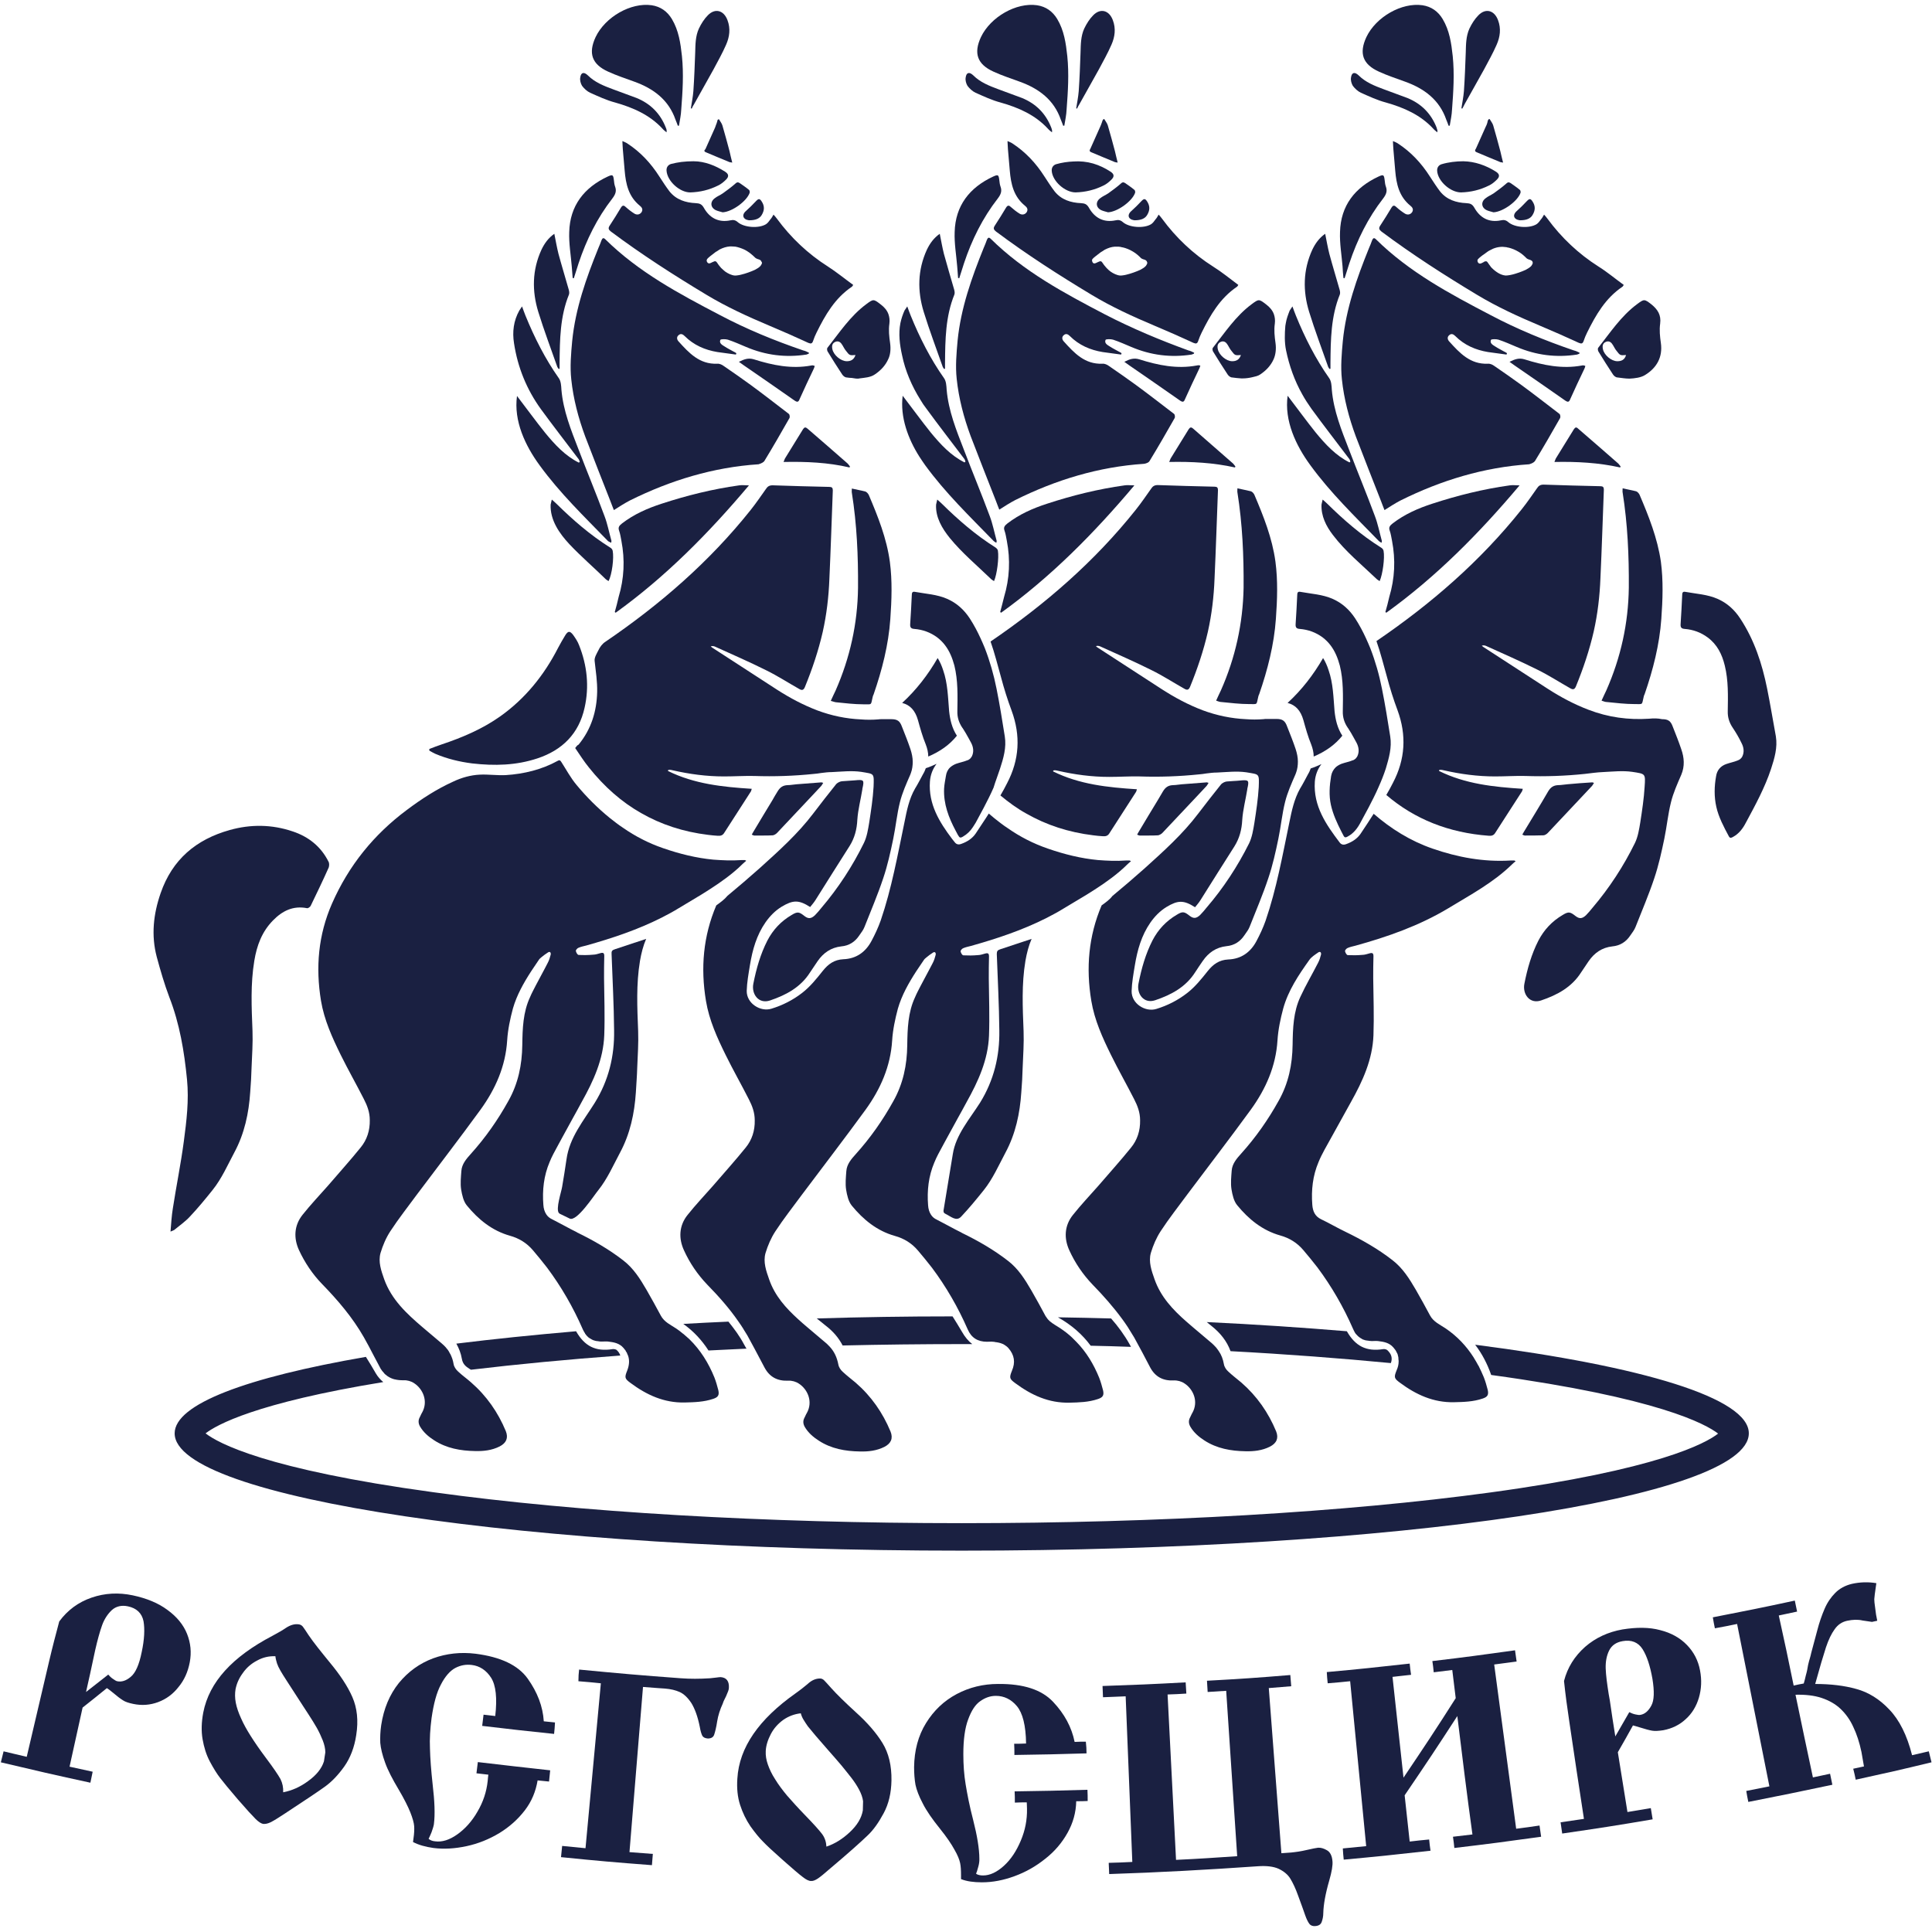 <svg width="98" height="98" viewBox="0 0 98 98" fill="none" xmlns="http://www.w3.org/2000/svg">
<path d="M61.536 13.523C60.514 12.873 59.654 12.059 58.946 11.095C58.899 11.025 58.841 10.967 58.772 10.886C58.714 10.979 58.679 11.06 58.62 11.118C58.551 11.211 58.481 11.316 58.388 11.374C58.028 11.595 57.285 11.548 56.959 11.269C56.843 11.165 56.727 11.141 56.588 11.176C55.972 11.304 55.519 11.049 55.229 10.526C55.124 10.351 55.02 10.316 54.834 10.305C54.311 10.282 53.835 10.131 53.498 9.712C53.312 9.468 53.149 9.213 52.975 8.946C52.545 8.272 52.011 7.702 51.349 7.272C51.279 7.226 51.209 7.203 51.105 7.156C51.117 7.319 51.117 7.447 51.128 7.575C51.163 7.935 51.186 8.295 51.221 8.655C51.279 9.341 51.419 9.968 51.988 10.433C52.092 10.514 52.162 10.619 52.081 10.758C51.988 10.897 51.837 10.909 51.721 10.839C51.57 10.746 51.419 10.63 51.291 10.514C51.186 10.409 51.117 10.398 51.035 10.526C50.849 10.839 50.652 11.153 50.455 11.455C50.373 11.583 50.408 11.653 50.524 11.746C52.081 12.908 53.707 13.953 55.368 14.952C56.39 15.568 57.459 16.056 58.562 16.521C59.225 16.8 59.887 17.09 60.537 17.392C60.677 17.45 60.735 17.427 60.781 17.288C60.828 17.148 60.886 17.009 60.955 16.869C61.397 15.975 61.885 15.127 62.744 14.546C62.767 14.534 62.779 14.499 62.814 14.453C62.361 14.116 61.966 13.79 61.536 13.523ZM58.167 13.419C58.156 13.43 58.144 13.454 58.133 13.477C58.133 13.488 58.121 13.488 58.109 13.5C58.098 13.512 58.086 13.523 58.075 13.535C58.028 13.581 57.947 13.628 57.842 13.686C57.796 13.709 57.738 13.732 57.68 13.756C57.563 13.802 57.436 13.849 57.32 13.883C57.192 13.918 57.076 13.953 56.971 13.965C56.913 13.976 56.867 13.976 56.82 13.976C56.774 13.976 56.739 13.965 56.692 13.953C56.611 13.93 56.53 13.895 56.448 13.849C56.297 13.767 56.158 13.639 56.03 13.477C55.995 13.442 55.972 13.395 55.937 13.349C55.902 13.291 55.879 13.268 55.844 13.256C55.809 13.244 55.775 13.256 55.728 13.279C55.705 13.291 55.682 13.303 55.647 13.314C55.635 13.326 55.624 13.326 55.6 13.337C55.577 13.349 55.542 13.361 55.519 13.361C55.496 13.361 55.484 13.361 55.461 13.349C55.438 13.337 55.426 13.314 55.414 13.291C55.38 13.221 55.391 13.175 55.414 13.14C55.426 13.128 55.438 13.117 55.449 13.105C55.461 13.093 55.473 13.082 55.484 13.07C55.507 13.047 55.531 13.035 55.554 13.012C55.635 12.942 55.728 12.884 55.809 12.815C55.844 12.791 55.867 12.768 55.902 12.756C55.995 12.687 56.077 12.64 56.17 12.605C56.332 12.536 56.506 12.501 56.669 12.512C56.727 12.512 56.774 12.512 56.832 12.524C56.843 12.524 56.855 12.524 56.878 12.536C56.948 12.547 57.006 12.559 57.076 12.582C57.261 12.64 57.436 12.733 57.587 12.838C57.622 12.861 57.656 12.896 57.691 12.919C57.761 12.977 57.819 13.035 57.877 13.093C57.889 13.105 57.9 13.105 57.912 13.117C57.947 13.14 57.993 13.152 58.028 13.163C58.121 13.186 58.167 13.233 58.179 13.279C58.202 13.314 58.202 13.361 58.167 13.419Z" fill="#1A2041"/>
<path d="M83.655 36.456C82.598 36.526 81.576 36.387 80.577 36.003C79.845 35.724 79.171 35.364 78.521 34.946C77.429 34.237 76.337 33.528 75.245 32.82C75.21 32.796 75.187 32.773 75.164 32.75C75.245 32.727 75.315 32.738 75.373 32.761C76.244 33.157 77.127 33.54 77.986 33.97C78.556 34.249 79.09 34.597 79.647 34.911C79.787 34.992 79.868 34.981 79.938 34.818C80.31 33.912 80.623 32.982 80.844 32.018C81.041 31.135 81.146 30.24 81.181 29.334C81.251 27.835 81.297 26.336 81.355 24.838C81.355 24.71 81.309 24.663 81.181 24.663C80.217 24.64 79.252 24.617 78.3 24.582C78.137 24.582 78.044 24.64 77.963 24.768C77.708 25.128 77.464 25.488 77.185 25.837C75.094 28.463 72.585 30.635 69.82 32.518C70.029 33.11 70.18 33.726 70.355 34.342C70.506 34.911 70.68 35.469 70.889 36.026C71.354 37.293 71.284 38.513 70.657 39.709C70.552 39.919 70.436 40.128 70.32 40.325C71.76 41.557 73.491 42.242 75.512 42.393C75.652 42.405 75.768 42.382 75.849 42.242C76.302 41.545 76.743 40.848 77.197 40.151C77.22 40.116 77.22 40.081 77.243 40.012C75.768 39.919 74.327 39.768 72.992 39.105C72.992 39.094 73.003 39.071 73.003 39.059C73.026 39.059 73.05 39.047 73.073 39.047C73.119 39.047 73.177 39.059 73.224 39.071C74.083 39.268 74.955 39.384 75.837 39.384C76.349 39.384 76.86 39.349 77.371 39.361C78.381 39.396 79.392 39.361 80.391 39.256C80.693 39.221 81.007 39.175 81.309 39.163C81.808 39.14 82.308 39.082 82.795 39.152C83.469 39.256 83.469 39.233 83.423 39.907C83.388 40.511 83.295 41.115 83.202 41.719C83.144 42.068 83.086 42.44 82.935 42.754C82.354 43.939 81.634 45.042 80.774 46.053C80.67 46.181 80.565 46.309 80.449 46.425C80.251 46.611 80.112 46.611 79.926 46.471C79.647 46.251 79.566 46.227 79.264 46.413C78.73 46.727 78.323 47.157 78.033 47.715C77.684 48.4 77.475 49.132 77.324 49.899C77.22 50.422 77.591 50.945 78.172 50.747C78.997 50.468 79.729 50.073 80.205 49.318C80.333 49.121 80.461 48.935 80.588 48.749C80.879 48.331 81.262 48.063 81.785 48.005C82.18 47.97 82.482 47.773 82.691 47.459C82.784 47.32 82.9 47.18 82.958 47.029C83.283 46.204 83.632 45.391 83.911 44.554C84.131 43.904 84.282 43.218 84.422 42.544C84.549 41.929 84.608 41.301 84.759 40.697C84.875 40.221 85.084 39.756 85.281 39.303C85.467 38.861 85.432 38.431 85.281 38.002C85.153 37.618 85.002 37.246 84.852 36.863C84.747 36.572 84.619 36.48 84.305 36.48C84.096 36.433 83.876 36.433 83.655 36.456Z" fill="#1A2041"/>
<path d="M77.859 23.388C78.301 22.667 78.719 21.936 79.137 21.203C79.16 21.157 79.149 21.029 79.102 20.994C78.463 20.506 77.825 20.007 77.174 19.53C76.721 19.205 76.268 18.88 75.803 18.566C75.71 18.496 75.583 18.438 75.466 18.45C74.572 18.485 74.038 17.904 73.503 17.311C73.422 17.218 73.399 17.09 73.515 16.998C73.62 16.905 73.724 16.951 73.817 17.044C74.282 17.509 74.851 17.753 75.478 17.857C75.792 17.904 76.105 17.939 76.419 17.985C76.43 17.962 76.43 17.939 76.442 17.915C76.384 17.881 76.338 17.846 76.279 17.823C76.14 17.741 75.989 17.671 75.85 17.578C75.722 17.497 75.559 17.416 75.629 17.241C75.652 17.195 75.896 17.195 76.012 17.23C76.326 17.334 76.64 17.474 76.942 17.602C77.929 18.02 78.94 18.148 79.997 17.985C80.043 17.974 80.078 17.95 80.113 17.939C80.113 17.927 80.124 17.904 80.124 17.892C80.031 17.846 79.939 17.799 79.834 17.776C78.37 17.276 76.953 16.695 75.594 15.975C73.526 14.895 71.482 13.802 69.798 12.141C69.693 12.036 69.647 12.083 69.6 12.187C69.554 12.327 69.496 12.455 69.438 12.594C68.822 14.116 68.276 15.661 68.114 17.3C68.055 17.939 67.997 18.601 68.067 19.24C68.172 20.239 68.427 21.203 68.776 22.145C69.194 23.237 69.624 24.329 70.053 25.421C70.111 25.561 70.158 25.712 70.228 25.874C70.379 25.781 70.506 25.7 70.634 25.619C70.773 25.537 70.901 25.456 71.041 25.386C73.097 24.364 75.269 23.701 77.569 23.55C77.685 23.516 77.813 23.457 77.859 23.388Z" fill="#1A2041"/>
<path d="M50.562 48.392C50.608 49.681 50.678 50.971 50.69 52.261C50.713 53.574 50.411 54.805 49.714 55.932C49.191 56.757 48.483 57.559 48.332 58.535C48.181 59.476 48.018 60.417 47.867 61.358C47.855 61.405 47.855 61.463 47.879 61.509C47.902 61.544 47.937 61.556 47.972 61.579C48.239 61.707 48.506 61.974 48.75 61.718C49.156 61.288 49.528 60.835 49.9 60.371C50.364 59.79 50.655 59.116 51.003 58.465C51.514 57.513 51.735 56.478 51.805 55.41C51.84 54.991 51.863 54.573 51.874 54.155C51.898 53.539 51.944 52.923 51.921 52.307C51.874 51.111 51.816 49.925 52.014 48.74C52.084 48.345 52.177 47.974 52.328 47.625C51.805 47.799 51.27 47.974 50.748 48.148C50.597 48.194 50.562 48.252 50.562 48.392Z" fill="#1A2041"/>
<path d="M89.638 34.934C89.383 33.668 88.988 32.459 88.268 31.367C87.977 30.926 87.606 30.589 87.129 30.38C86.607 30.147 86.037 30.124 85.48 30.02C85.352 29.996 85.329 30.078 85.329 30.182C85.306 30.67 85.282 31.158 85.248 31.658C85.236 31.832 85.294 31.89 85.457 31.902C85.886 31.937 86.27 32.076 86.618 32.332C87.106 32.692 87.35 33.191 87.489 33.761C87.675 34.516 87.652 35.294 87.64 36.073C87.629 36.387 87.722 36.666 87.896 36.921C88.059 37.165 88.21 37.421 88.337 37.688C88.454 37.909 88.488 38.153 88.372 38.385C88.326 38.466 88.245 38.536 88.151 38.571C87.954 38.652 87.757 38.687 87.559 38.757C87.269 38.861 87.094 39.071 87.048 39.373C86.955 39.884 86.944 40.418 87.06 40.929C87.176 41.452 87.443 41.952 87.698 42.428C87.757 42.533 87.826 42.498 87.908 42.452C88.21 42.289 88.407 42.022 88.558 41.731C89.034 40.848 89.522 39.953 89.836 39.001C90.01 38.466 90.173 37.92 90.08 37.351C89.929 36.538 89.801 35.736 89.638 34.934Z" fill="#1A2041"/>
<path d="M68.089 37.318C67.845 36.946 67.74 36.516 67.694 36.063C67.636 35.366 67.624 34.657 67.392 33.995C67.322 33.774 67.229 33.565 67.113 33.379C66.625 34.227 66.033 34.994 65.312 35.656C65.719 35.761 65.975 36.04 66.114 36.528C66.23 36.946 66.346 37.364 66.509 37.759C66.59 37.968 66.637 38.177 66.637 38.375C67.241 38.119 67.729 37.771 68.089 37.318Z" fill="#1A2041"/>
<path d="M83.166 25.095C83.132 25.025 83.062 24.944 82.992 24.921C82.772 24.863 82.551 24.828 82.307 24.77C82.307 24.874 82.295 24.932 82.307 24.979C82.562 26.582 82.632 28.197 82.621 29.812C82.597 31.625 82.214 33.356 81.482 35.017C81.401 35.191 81.32 35.354 81.238 35.54C81.343 35.575 81.424 35.61 81.505 35.61C81.97 35.656 82.446 35.714 82.911 35.714C83.364 35.714 83.271 35.772 83.376 35.343C83.387 35.296 83.399 35.249 83.422 35.215C83.852 33.971 84.177 32.705 84.27 31.392C84.34 30.428 84.375 29.452 84.247 28.488C84.073 27.291 83.631 26.187 83.166 25.095Z" fill="#1A2041"/>
<path d="M70.273 31.045C70.285 31.056 70.308 31.068 70.32 31.08C72.852 29.256 75.036 27.048 77.08 24.62C76.871 24.62 76.732 24.596 76.581 24.62C75.245 24.806 73.933 25.131 72.655 25.549C71.934 25.782 71.249 26.084 70.645 26.548C70.517 26.653 70.424 26.734 70.494 26.92C70.552 27.083 70.575 27.257 70.61 27.431C70.796 28.396 70.75 29.349 70.471 30.278C70.413 30.545 70.343 30.801 70.273 31.045Z" fill="#1A2041"/>
<path d="M65.222 16.391C65.21 16.438 65.21 16.484 65.198 16.531C65.164 16.926 65.152 17.367 65.233 17.762C65.396 18.552 65.663 19.307 66.058 20.005C66.197 20.26 66.36 20.504 66.523 20.736C67.15 21.596 67.812 22.444 68.451 23.293C68.474 23.327 68.486 23.374 68.497 23.42C68.486 23.432 68.463 23.444 68.451 23.455C67.754 23.107 67.231 22.537 66.743 21.945C66.267 21.352 65.814 20.725 65.315 20.074C65.14 21.341 65.733 22.596 66.465 23.595C67.487 25 68.73 26.197 69.938 27.44C69.973 27.475 70.019 27.498 70.077 27.533C70.089 27.475 70.1 27.44 70.089 27.417C69.973 26.999 69.891 26.569 69.74 26.174C69.322 25.047 68.858 23.932 68.428 22.805C68.044 21.817 67.649 20.841 67.556 19.772C67.545 19.575 67.533 19.342 67.429 19.191C66.732 18.204 66.186 17.123 65.733 16.008C65.675 15.868 65.628 15.729 65.558 15.543C65.489 15.648 65.454 15.694 65.419 15.752C65.338 15.961 65.257 16.17 65.222 16.391Z" fill="#1A2041"/>
<path d="M73.479 6.377C73.503 6.377 73.514 6.377 73.537 6.377C73.584 6.098 73.642 5.831 73.654 5.552C73.723 4.646 73.781 3.751 73.689 2.845C73.619 2.194 73.526 1.544 73.177 0.963C72.945 0.579 72.608 0.335 72.155 0.266C71.098 0.115 69.797 0.858 69.309 1.881C68.926 2.706 69.123 3.263 69.948 3.635C70.378 3.833 70.843 3.984 71.284 4.146C72.248 4.495 73.015 5.064 73.363 6.075C73.41 6.179 73.445 6.284 73.479 6.377Z" fill="#1A2041"/>
<path d="M67.371 18.61C67.382 18.645 67.417 18.68 67.44 18.714C67.452 18.714 67.463 18.714 67.487 18.703C67.487 18.598 67.487 18.505 67.487 18.401C67.498 17.227 67.51 16.054 67.963 14.938C67.986 14.869 67.975 14.776 67.951 14.694C67.777 14.079 67.591 13.474 67.429 12.87C67.347 12.545 67.289 12.208 67.219 11.859C66.918 12.069 66.72 12.347 66.569 12.661C66.093 13.695 66.081 14.764 66.406 15.821C66.697 16.762 67.045 17.68 67.371 18.61Z" fill="#1A2041"/>
<path d="M68.146 14.104C68.169 14.104 68.181 14.104 68.204 14.115C68.286 13.86 68.367 13.604 68.448 13.348C68.843 12.163 69.389 11.059 70.156 10.072C70.307 9.874 70.388 9.7 70.295 9.456C70.26 9.363 70.249 9.247 70.237 9.142C70.202 8.864 70.179 8.84 69.924 8.956C68.727 9.514 68.007 10.432 67.972 11.768C67.949 12.349 68.053 12.93 68.1 13.511C68.112 13.709 68.123 13.906 68.146 14.104Z" fill="#1A2041"/>
<path d="M74.291 5.286C74.617 4.694 74.954 4.113 75.279 3.52C75.5 3.102 75.732 2.695 75.918 2.266C76.092 1.87 76.15 1.452 75.987 1.022C75.802 0.523 75.36 0.395 74.989 0.778C74.803 0.964 74.652 1.208 74.535 1.452C74.361 1.836 74.361 2.254 74.35 2.661C74.326 3.311 74.303 3.962 74.257 4.624C74.233 4.915 74.175 5.205 74.129 5.495C74.141 5.495 74.152 5.507 74.175 5.507C74.222 5.426 74.257 5.356 74.291 5.286Z" fill="#1A2041"/>
<path d="M70.181 27.942C70.169 27.873 70.111 27.803 70.041 27.768C69.042 27.141 68.159 26.374 67.323 25.549C67.265 25.491 67.195 25.433 67.091 25.34C67.068 25.456 67.044 25.526 67.033 25.596C67.01 26.176 67.265 26.688 67.614 27.141C68.241 27.966 69.077 28.651 69.832 29.372C69.879 29.418 69.937 29.441 69.983 29.476C70.134 29.139 70.25 28.303 70.181 27.942Z" fill="#1A2041"/>
<path d="M79.519 39.78C79.356 39.791 79.194 39.826 79.031 39.826C78.799 39.838 78.659 39.931 78.531 40.14C78.136 40.825 77.718 41.499 77.312 42.173C77.288 42.22 77.254 42.266 77.219 42.336C77.277 42.359 77.312 42.382 77.347 42.382C77.66 42.382 77.974 42.382 78.287 42.371C78.357 42.371 78.45 42.313 78.508 42.255C79.252 41.464 79.995 40.674 80.738 39.884C80.785 39.838 80.808 39.78 80.855 39.71C80.796 39.698 80.762 39.675 80.738 39.687C80.32 39.71 79.925 39.745 79.519 39.78Z" fill="#1A2041"/>
<path d="M74.108 9.76C74.607 9.748 75.083 9.632 75.525 9.411C75.676 9.342 75.815 9.225 75.931 9.109C76.094 8.947 76.059 8.819 75.873 8.703C75.374 8.389 74.816 8.191 74.224 8.18C73.864 8.18 73.469 8.226 73.12 8.331C72.981 8.377 72.888 8.493 72.899 8.668C72.934 9.191 73.573 9.76 74.108 9.76Z" fill="#1A2041"/>
<path d="M80.241 18.54C79.242 18.726 78.278 18.528 77.325 18.226C77.058 18.145 76.849 18.214 76.57 18.354C76.675 18.424 76.745 18.482 76.814 18.528C77.674 19.121 78.533 19.713 79.393 20.317C79.532 20.41 79.591 20.399 79.649 20.248C79.881 19.725 80.125 19.214 80.369 18.702C80.392 18.656 80.404 18.61 80.415 18.563C80.38 18.551 80.369 18.54 80.346 18.54C80.322 18.528 80.287 18.528 80.241 18.54Z" fill="#1A2041"/>
<path d="M79.835 21.772C79.533 22.271 79.219 22.759 78.917 23.259C78.894 23.305 78.882 23.352 78.848 23.433C79.986 23.41 81.09 23.468 82.181 23.712C82.193 23.701 82.193 23.677 82.205 23.666C82.17 23.619 82.135 23.561 82.088 23.515C81.415 22.922 80.729 22.329 80.044 21.737C79.963 21.656 79.905 21.667 79.835 21.772Z" fill="#1A2041"/>
<path d="M72.874 6.48C72.595 5.76 72.096 5.26 71.387 4.97C70.992 4.819 70.585 4.679 70.191 4.528C69.726 4.354 69.273 4.18 68.913 3.82C68.715 3.634 68.564 3.669 68.529 3.936C68.506 4.075 68.553 4.238 68.622 4.354C68.727 4.494 68.878 4.633 69.029 4.703C69.447 4.889 69.865 5.086 70.307 5.202C71.213 5.458 72.061 5.83 72.711 6.538C72.758 6.597 72.827 6.643 72.909 6.713C72.909 6.643 72.92 6.62 72.909 6.597C72.897 6.573 72.885 6.527 72.874 6.48Z" fill="#1A2041"/>
<path d="M75.351 10.061C75.107 10.247 75.141 10.537 75.42 10.665C75.525 10.711 75.641 10.735 75.757 10.769C76.234 10.746 76.977 10.212 77.128 9.782C77.139 9.735 77.128 9.654 77.093 9.631C76.942 9.503 76.779 9.398 76.617 9.282C76.524 9.224 76.466 9.247 76.385 9.329C76.187 9.503 75.978 9.654 75.769 9.805C75.629 9.898 75.478 9.956 75.351 10.061Z" fill="#1A2041"/>
<path d="M74.907 7.724C75.302 7.886 75.697 8.061 76.103 8.223C76.138 8.235 76.185 8.235 76.243 8.247C76.185 8.037 76.15 7.852 76.103 7.666C75.987 7.236 75.871 6.794 75.743 6.364C75.709 6.248 75.627 6.155 75.569 6.051C75.569 6.051 75.569 6.051 75.558 6.039H75.546C75.534 6.039 75.523 6.051 75.511 6.051C75.465 6.086 75.453 6.19 75.441 6.237C75.418 6.306 75.395 6.376 75.36 6.434C75.198 6.794 75.035 7.166 74.872 7.526C74.814 7.619 74.791 7.677 74.907 7.724Z" fill="#1A2041"/>
<path d="M76.953 11.139C77.011 11.162 77.093 11.174 77.104 11.174C77.441 11.174 77.627 11.081 77.731 10.918C77.882 10.674 77.894 10.453 77.731 10.209C77.639 10.07 77.581 10.07 77.464 10.186C77.278 10.383 77.093 10.569 76.895 10.744C76.756 10.895 76.767 11.057 76.953 11.139Z" fill="#1A2041"/>
<path d="M84.246 17.393C84.2 17.068 84.165 16.742 84.211 16.417C84.269 15.976 84.084 15.697 83.77 15.441C83.41 15.162 83.398 15.162 83.038 15.43C82.225 16.034 81.679 16.87 81.063 17.649C81.04 17.683 81.052 17.776 81.075 17.823C81.319 18.218 81.563 18.613 81.819 18.996C81.865 19.066 81.958 19.147 82.051 19.147C82.248 19.171 82.457 19.206 82.655 19.206C82.91 19.194 83.247 19.159 83.468 19.008C84.025 18.659 84.351 18.125 84.246 17.393ZM82.039 18.323C81.737 18.323 81.365 18.009 81.307 17.707C81.272 17.544 81.296 17.405 81.47 17.335C81.633 17.277 81.737 17.37 81.819 17.509C81.877 17.602 81.923 17.707 81.993 17.788C82.179 18.032 82.179 18.032 82.481 18.009C82.411 18.253 82.248 18.323 82.039 18.323Z" fill="#1A2041"/>
<path d="M81.087 13.523C80.065 12.873 79.205 12.059 78.496 11.095C78.45 11.025 78.392 10.967 78.322 10.886C78.264 10.979 78.229 11.06 78.171 11.118C78.102 11.211 78.032 11.316 77.939 11.374C77.579 11.595 76.835 11.548 76.51 11.269C76.394 11.165 76.278 11.141 76.138 11.176C75.523 11.304 75.07 11.049 74.779 10.526C74.675 10.351 74.57 10.316 74.385 10.305C73.862 10.282 73.385 10.131 73.049 9.712C72.863 9.468 72.7 9.213 72.526 8.946C72.096 8.272 71.562 7.702 70.9 7.272C70.83 7.226 70.76 7.203 70.656 7.156C70.667 7.319 70.667 7.447 70.679 7.575C70.714 7.935 70.737 8.295 70.772 8.655C70.83 9.341 70.969 9.968 71.539 10.433C71.643 10.514 71.713 10.619 71.632 10.758C71.539 10.897 71.388 10.909 71.271 10.839C71.12 10.746 70.969 10.63 70.842 10.514C70.737 10.409 70.667 10.398 70.586 10.526C70.4 10.839 70.203 11.153 70.005 11.455C69.924 11.583 69.959 11.653 70.075 11.746C71.632 12.908 73.258 13.953 74.919 14.952C75.941 15.568 77.01 16.056 78.113 16.521C78.775 16.8 79.437 17.09 80.088 17.392C80.227 17.45 80.285 17.427 80.332 17.288C80.378 17.148 80.436 17.009 80.506 16.869C80.948 15.975 81.435 15.127 82.295 14.546C82.318 14.534 82.33 14.499 82.365 14.453C81.9 14.116 81.517 13.79 81.087 13.523ZM77.718 13.419C77.707 13.43 77.695 13.454 77.683 13.477C77.672 13.5 77.649 13.512 77.625 13.535C77.579 13.581 77.498 13.628 77.393 13.686C77.347 13.709 77.288 13.732 77.23 13.756C77.114 13.802 76.987 13.849 76.87 13.883C76.684 13.941 76.499 13.976 76.371 13.976C76.243 13.965 76.115 13.918 75.999 13.849C75.883 13.779 75.778 13.697 75.674 13.593C75.639 13.558 75.604 13.523 75.581 13.477C75.546 13.442 75.523 13.395 75.488 13.349C75.453 13.291 75.43 13.268 75.395 13.256C75.383 13.256 75.36 13.256 75.349 13.256C75.325 13.256 75.302 13.268 75.279 13.279C75.279 13.279 75.267 13.279 75.267 13.291C75.244 13.303 75.221 13.314 75.198 13.326C75.186 13.337 75.174 13.337 75.151 13.349C75.128 13.361 75.093 13.372 75.07 13.372C75.035 13.372 74.989 13.349 74.965 13.303C74.93 13.233 74.942 13.186 74.965 13.152C74.977 13.14 74.989 13.128 75 13.117C75.012 13.105 75.023 13.093 75.035 13.082C75.058 13.059 75.081 13.047 75.105 13.024C75.163 12.977 75.221 12.931 75.279 12.896C75.337 12.849 75.395 12.815 75.453 12.768C75.5 12.733 75.546 12.71 75.593 12.687C75.639 12.664 75.686 12.64 75.732 12.617C75.953 12.524 76.185 12.501 76.394 12.536C76.406 12.536 76.417 12.536 76.441 12.547C76.51 12.559 76.568 12.57 76.638 12.594C76.824 12.652 76.998 12.745 77.149 12.849C77.184 12.873 77.219 12.908 77.254 12.931C77.323 12.989 77.381 13.047 77.439 13.105C77.451 13.117 77.463 13.117 77.474 13.128C77.509 13.152 77.556 13.163 77.591 13.175C77.614 13.186 77.637 13.186 77.649 13.198C77.707 13.221 77.73 13.256 77.742 13.291C77.742 13.303 77.753 13.314 77.742 13.337C77.753 13.349 77.742 13.384 77.718 13.419Z" fill="#1A2041"/>
<path d="M61.2 46.042C61.096 46.17 60.991 46.297 60.875 46.414C60.677 46.599 60.538 46.599 60.352 46.46C60.073 46.239 59.992 46.216 59.69 46.402C59.156 46.716 58.749 47.146 58.459 47.703C58.11 48.389 57.901 49.121 57.75 49.888C57.645 50.41 58.017 50.933 58.598 50.736C59.423 50.457 60.155 50.062 60.631 49.307C60.759 49.109 60.886 48.923 61.014 48.737C61.305 48.319 61.688 48.052 62.211 47.994C62.605 47.959 62.908 47.761 63.117 47.448C63.21 47.308 63.326 47.169 63.384 47.018C63.709 46.193 64.058 45.38 64.336 44.543C64.557 43.892 64.708 43.207 64.847 42.533C64.975 41.917 65.033 41.29 65.184 40.686C65.3 40.209 65.51 39.745 65.707 39.291C65.719 39.257 65.73 39.233 65.742 39.199C65.812 39.013 65.835 38.815 65.835 38.629C65.835 38.42 65.788 38.199 65.719 37.99C65.591 37.607 65.44 37.235 65.289 36.852C65.184 36.561 65.056 36.468 64.743 36.468C64.58 36.468 64.418 36.468 64.267 36.468C64.209 36.468 64.139 36.468 64.081 36.48C63.779 36.503 63.488 36.503 63.198 36.48C62.455 36.445 61.723 36.294 61.002 36.027C60.271 35.748 59.597 35.388 58.947 34.969C57.855 34.261 56.763 33.552 55.671 32.843C55.636 32.82 55.613 32.797 55.59 32.773C55.671 32.75 55.74 32.762 55.799 32.785C56.67 33.18 57.553 33.563 58.412 33.993C58.981 34.272 59.516 34.621 60.073 34.934C60.213 35.016 60.294 35.004 60.364 34.842C60.735 33.935 61.049 33.006 61.27 32.041C61.467 31.158 61.572 30.264 61.607 29.358C61.676 27.859 61.723 26.36 61.781 24.861C61.781 24.733 61.734 24.687 61.607 24.687C60.642 24.664 59.678 24.64 58.726 24.605C58.563 24.605 58.47 24.664 58.389 24.791C58.133 25.151 57.889 25.512 57.611 25.86C55.52 28.486 53.011 30.659 50.246 32.541C50.455 33.133 50.606 33.749 50.78 34.365C50.931 34.934 51.106 35.492 51.315 36.05C51.779 37.316 51.71 38.536 51.082 39.733C50.978 39.942 50.862 40.151 50.746 40.349C51.164 40.697 51.594 41.011 52.058 41.267C53.069 41.847 54.207 42.219 55.45 42.37C55.613 42.394 55.775 42.405 55.938 42.417C56.077 42.428 56.194 42.405 56.275 42.266C56.728 41.569 57.169 40.871 57.622 40.174C57.645 40.14 57.645 40.105 57.669 40.035C56.194 39.942 54.753 39.791 53.417 39.129C53.417 39.117 53.429 39.094 53.429 39.082C53.452 39.082 53.475 39.071 53.499 39.071C53.545 39.071 53.603 39.082 53.65 39.094C54.509 39.291 55.38 39.408 56.263 39.408C56.774 39.408 57.285 39.373 57.797 39.384C58.807 39.419 59.818 39.384 60.817 39.28C60.944 39.268 61.061 39.257 61.188 39.233C61.374 39.21 61.548 39.187 61.734 39.187C62.234 39.164 62.733 39.105 63.221 39.175C63.558 39.233 63.732 39.245 63.802 39.338C63.872 39.431 63.86 39.593 63.849 39.93C63.814 40.535 63.721 41.139 63.628 41.743C63.57 42.092 63.512 42.463 63.361 42.777C62.78 43.939 62.06 45.043 61.2 46.042Z" fill="#1A2041"/>
<path d="M56.055 15.952C53.987 14.871 51.943 13.779 50.259 12.117C50.154 12.013 50.108 12.059 50.061 12.164C50.015 12.303 49.957 12.431 49.899 12.571C49.283 14.093 48.737 15.638 48.574 17.276C48.516 17.915 48.458 18.578 48.528 19.216C48.633 20.216 48.888 21.18 49.236 22.121C49.655 23.213 50.084 24.305 50.514 25.398C50.572 25.537 50.619 25.688 50.688 25.851C50.84 25.758 50.967 25.677 51.095 25.595C51.234 25.514 51.362 25.433 51.502 25.363C53.558 24.34 55.73 23.678 58.03 23.527C58.123 23.515 58.262 23.469 58.309 23.388C58.75 22.667 59.168 21.935 59.586 21.203C59.61 21.157 59.598 21.029 59.552 20.994C58.913 20.506 58.274 20.007 57.623 19.53C57.17 19.205 56.717 18.88 56.253 18.566C56.16 18.496 56.032 18.438 55.916 18.45C55.021 18.485 54.487 17.904 53.953 17.311C53.871 17.218 53.848 17.09 53.964 16.997C54.069 16.904 54.173 16.951 54.266 17.044C54.731 17.509 55.3 17.753 55.927 17.857C56.241 17.904 56.555 17.939 56.868 17.985C56.88 17.962 56.88 17.939 56.892 17.915C56.833 17.88 56.787 17.846 56.729 17.822C56.59 17.741 56.438 17.671 56.299 17.578C56.171 17.497 56.009 17.416 56.078 17.241C56.102 17.195 56.346 17.195 56.462 17.23C56.775 17.334 57.089 17.474 57.391 17.602C58.378 18.02 59.389 18.148 60.446 17.985C60.492 17.973 60.527 17.95 60.562 17.939C60.562 17.927 60.574 17.904 60.574 17.892C60.481 17.846 60.388 17.799 60.283 17.776C58.843 17.253 57.426 16.66 56.055 15.952Z" fill="#1A2041"/>
<path d="M31.022 48.392C31.069 49.681 31.139 50.971 31.15 52.261C31.173 53.574 30.871 54.805 30.174 55.932C29.594 56.862 28.885 57.698 28.734 58.814C28.664 59.279 28.595 59.743 28.513 60.208C28.478 60.44 28.176 61.335 28.351 61.532C28.374 61.556 28.409 61.579 28.444 61.591C28.595 61.66 28.746 61.742 28.897 61.811C29.257 61.986 30.128 60.638 30.349 60.371C30.813 59.79 31.104 59.116 31.452 58.465C31.963 57.512 32.184 56.478 32.254 55.41C32.277 54.991 32.312 54.573 32.323 54.155C32.347 53.539 32.393 52.923 32.37 52.307C32.323 51.111 32.265 49.925 32.463 48.74C32.532 48.345 32.625 47.974 32.776 47.625C32.254 47.799 31.719 47.974 31.197 48.148C31.046 48.194 31.011 48.252 31.022 48.392Z" fill="#1A2041"/>
<path d="M70.518 37.351C70.39 36.549 70.262 35.736 70.099 34.934C69.96 34.226 69.763 33.54 69.507 32.878C69.368 32.541 69.217 32.204 69.042 31.879C68.949 31.704 68.845 31.53 68.74 31.367C68.45 30.926 68.078 30.589 67.602 30.38C67.079 30.147 66.51 30.124 65.953 30.02C65.825 29.996 65.802 30.078 65.802 30.182C65.778 30.67 65.755 31.158 65.72 31.658C65.709 31.832 65.767 31.89 65.929 31.902C66.359 31.937 66.742 32.076 67.091 32.332C67.242 32.448 67.381 32.587 67.486 32.727C67.718 33.029 67.858 33.377 67.962 33.761C68.148 34.516 68.125 35.294 68.113 36.073C68.102 36.387 68.194 36.666 68.369 36.921L68.38 36.933C68.485 37.095 68.589 37.27 68.682 37.444C68.729 37.525 68.764 37.595 68.81 37.676C68.926 37.897 68.961 38.141 68.845 38.373C68.81 38.431 68.764 38.49 68.706 38.524C68.682 38.536 68.659 38.559 68.636 38.559C68.438 38.641 68.241 38.675 68.043 38.745C67.927 38.792 67.834 38.85 67.753 38.919C67.637 39.036 67.555 39.175 67.521 39.361C67.439 39.849 67.404 40.349 67.509 40.825C67.614 41.301 67.823 41.754 68.043 42.184C68.078 42.254 68.125 42.335 68.159 42.405C68.218 42.51 68.287 42.475 68.369 42.428C68.671 42.266 68.868 41.998 69.019 41.708C69.159 41.452 69.286 41.208 69.426 40.953C69.6 40.616 69.774 40.279 69.925 39.93C70.065 39.617 70.192 39.303 70.297 38.978C70.448 38.466 70.611 37.92 70.518 37.351Z" fill="#1A2041"/>
<path d="M48.538 37.318C48.294 36.946 48.19 36.516 48.143 36.063C48.085 35.366 48.073 34.657 47.841 33.995C47.771 33.774 47.678 33.565 47.562 33.379C47.074 34.227 46.482 34.994 45.762 35.656C46.168 35.761 46.424 36.04 46.563 36.528C46.679 36.946 46.795 37.364 46.958 37.759C47.039 37.968 47.086 38.177 47.086 38.375C47.69 38.119 48.178 37.771 48.538 37.318Z" fill="#1A2041"/>
<path d="M61.931 35.017C61.85 35.191 61.769 35.354 61.688 35.54C61.792 35.575 61.873 35.61 61.955 35.61C62.419 35.656 62.896 35.714 63.36 35.714C63.813 35.714 63.72 35.772 63.825 35.343C63.837 35.296 63.848 35.249 63.871 35.215C64.301 33.971 64.626 32.705 64.719 31.392C64.789 30.428 64.824 29.452 64.696 28.488C64.533 27.291 64.092 26.187 63.627 25.095C63.593 25.025 63.523 24.944 63.453 24.921C63.232 24.863 63.012 24.828 62.768 24.77C62.768 24.874 62.756 24.932 62.768 24.979C63.023 26.582 63.093 28.197 63.081 29.812C63.047 31.625 62.663 33.367 61.931 35.017Z" fill="#1A2041"/>
<path d="M50.734 31.045C50.746 31.056 50.769 31.068 50.781 31.08C53.313 29.256 55.497 27.048 57.541 24.62C57.332 24.62 57.193 24.596 57.042 24.62C55.706 24.806 54.393 25.131 53.116 25.549C52.395 25.782 51.71 26.084 51.106 26.548C50.978 26.653 50.885 26.734 50.955 26.92C51.013 27.083 51.036 27.257 51.071 27.431C51.257 28.396 51.211 29.349 50.932 30.278C50.862 30.545 50.804 30.801 50.734 31.045Z" fill="#1A2041"/>
<path d="M45.672 16.391C45.568 16.926 45.638 17.483 45.754 18.006C45.916 18.808 46.253 19.586 46.683 20.272C46.776 20.434 46.88 20.585 46.997 20.736C47.624 21.596 48.286 22.444 48.925 23.293C48.948 23.327 48.96 23.374 48.971 23.42C48.96 23.432 48.936 23.444 48.925 23.455C48.228 23.107 47.705 22.537 47.217 21.945C46.741 21.352 46.288 20.725 45.788 20.074C45.649 21.155 46.067 22.27 46.636 23.165C46.729 23.316 46.834 23.455 46.927 23.595C47.949 25 49.192 26.197 50.4 27.44C50.435 27.475 50.481 27.498 50.539 27.533C50.551 27.475 50.563 27.44 50.551 27.417C50.435 26.999 50.354 26.569 50.203 26.174C49.784 25.047 49.32 23.932 48.89 22.805C48.507 21.817 48.112 20.841 48.019 19.772C48.007 19.575 47.995 19.342 47.891 19.191C47.194 18.204 46.648 17.123 46.195 16.008C46.137 15.868 46.09 15.729 46.021 15.543C45.951 15.648 45.916 15.694 45.881 15.752C45.788 15.961 45.719 16.17 45.672 16.391Z" fill="#1A2041"/>
<path d="M53.929 6.377C53.952 6.377 53.963 6.377 53.987 6.377C54.033 6.098 54.091 5.831 54.103 5.552C54.172 4.646 54.231 3.751 54.138 2.845C54.068 2.194 53.975 1.544 53.627 0.963C53.394 0.579 53.057 0.335 52.604 0.266C51.547 0.115 50.246 0.858 49.758 1.881C49.375 2.706 49.573 3.263 50.397 3.635C50.827 3.833 51.292 3.984 51.733 4.146C52.697 4.495 53.464 5.064 53.812 6.075C53.859 6.179 53.894 6.284 53.929 6.377Z" fill="#1A2041"/>
<path d="M47.82 18.61C47.831 18.645 47.866 18.68 47.889 18.714C47.901 18.714 47.913 18.714 47.936 18.703C47.936 18.598 47.936 18.505 47.936 18.401C47.947 17.227 47.959 16.054 48.412 14.938C48.435 14.869 48.424 14.776 48.401 14.694C48.226 14.079 48.041 13.474 47.878 12.87C47.797 12.545 47.739 12.208 47.669 11.859C47.367 12.069 47.169 12.347 47.018 12.661C46.542 13.695 46.53 14.764 46.856 15.821C47.146 16.762 47.495 17.68 47.82 18.61Z" fill="#1A2041"/>
<path d="M48.599 14.104C48.623 14.104 48.634 14.104 48.657 14.115C48.739 13.86 48.82 13.604 48.901 13.348C49.296 12.163 49.842 11.059 50.609 10.072C50.76 9.874 50.841 9.7 50.748 9.456C50.714 9.363 50.702 9.247 50.69 9.142C50.656 8.864 50.632 8.84 50.377 8.956C49.18 9.514 48.46 10.432 48.425 11.768C48.402 12.349 48.507 12.93 48.553 13.511C48.565 13.709 48.588 13.906 48.599 14.104Z" fill="#1A2041"/>
<path d="M54.752 5.286C55.078 4.694 55.415 4.113 55.74 3.52C55.961 3.102 56.193 2.695 56.379 2.266C56.553 1.87 56.611 1.452 56.448 1.022C56.263 0.523 55.821 0.395 55.449 0.778C55.264 0.964 55.113 1.208 54.996 1.452C54.822 1.836 54.822 2.254 54.81 2.661C54.787 3.311 54.764 3.962 54.718 4.624C54.694 4.915 54.636 5.205 54.59 5.495C54.602 5.495 54.613 5.507 54.636 5.507C54.671 5.426 54.706 5.356 54.752 5.286Z" fill="#1A2041"/>
<path d="M50.492 27.768C49.492 27.141 48.61 26.374 47.773 25.549C47.715 25.491 47.646 25.433 47.541 25.34C47.518 25.456 47.495 25.526 47.483 25.596C47.448 26.235 47.785 26.804 48.18 27.292C48.796 28.047 49.574 28.698 50.271 29.372C50.317 29.418 50.375 29.441 50.422 29.476C50.573 29.139 50.677 28.291 50.619 27.942C50.619 27.884 50.561 27.815 50.492 27.768Z" fill="#1A2041"/>
<path d="M58.957 42.255C59.527 41.65 60.096 41.046 60.665 40.442C60.839 40.256 61.014 40.07 61.188 39.884C61.234 39.838 61.257 39.78 61.304 39.71C61.246 39.698 61.211 39.675 61.188 39.687C60.781 39.722 60.386 39.745 59.98 39.78C59.98 39.78 59.98 39.78 59.968 39.78C59.805 39.791 59.654 39.826 59.492 39.826C59.26 39.838 59.12 39.931 58.992 40.14C58.899 40.291 58.818 40.442 58.725 40.593C58.411 41.116 58.086 41.639 57.773 42.173C57.749 42.22 57.715 42.266 57.68 42.336C57.738 42.359 57.773 42.382 57.807 42.382C57.959 42.382 58.109 42.382 58.261 42.382C58.423 42.382 58.586 42.382 58.748 42.371C58.806 42.359 58.899 42.313 58.957 42.255Z" fill="#1A2041"/>
<path d="M54.557 9.759C55.056 9.747 55.532 9.631 55.974 9.411C56.125 9.341 56.264 9.225 56.38 9.108C56.543 8.946 56.508 8.818 56.322 8.702C56.055 8.527 55.765 8.388 55.451 8.295C55.126 8.202 54.789 8.167 54.452 8.191C54.162 8.202 53.848 8.249 53.569 8.33C53.43 8.376 53.337 8.493 53.349 8.667C53.383 9.19 54.022 9.759 54.557 9.759Z" fill="#1A2041"/>
<path d="M60.888 18.551C60.853 18.54 60.841 18.528 60.818 18.528C60.783 18.528 60.737 18.528 60.702 18.54C59.703 18.726 58.739 18.528 57.786 18.226C57.519 18.145 57.298 18.214 57.031 18.354C57.136 18.424 57.206 18.482 57.275 18.528C58.135 19.121 58.994 19.713 59.854 20.317C59.993 20.41 60.051 20.399 60.109 20.248C60.342 19.725 60.586 19.214 60.83 18.702C60.853 18.656 60.864 18.61 60.888 18.551Z" fill="#1A2041"/>
<path d="M60.517 21.737C60.424 21.656 60.366 21.667 60.296 21.772C59.994 22.271 59.68 22.759 59.378 23.259C59.355 23.305 59.343 23.352 59.309 23.433C60.447 23.41 61.55 23.468 62.642 23.712C62.654 23.701 62.654 23.677 62.666 23.666C62.631 23.619 62.596 23.561 62.55 23.515C61.876 22.922 61.19 22.329 60.517 21.737Z" fill="#1A2041"/>
<path d="M53.327 6.48C53.048 5.76 52.549 5.26 51.84 4.97C51.445 4.819 51.039 4.679 50.644 4.528C50.179 4.354 49.726 4.18 49.366 3.82C49.169 3.634 49.017 3.669 48.983 3.936C48.959 4.075 49.006 4.238 49.075 4.354C49.18 4.494 49.331 4.633 49.482 4.703C49.9 4.889 50.319 5.086 50.76 5.202C51.666 5.458 52.514 5.83 53.164 6.538C53.211 6.597 53.281 6.643 53.362 6.713C53.362 6.643 53.373 6.62 53.362 6.597C53.362 6.573 53.339 6.527 53.327 6.48Z" fill="#1A2041"/>
<path d="M55.8 10.061C55.556 10.247 55.591 10.537 55.87 10.665C55.974 10.711 56.09 10.735 56.206 10.769C56.683 10.746 57.426 10.212 57.577 9.782C57.589 9.735 57.577 9.654 57.542 9.631C57.391 9.503 57.229 9.398 57.066 9.282C56.973 9.224 56.915 9.247 56.834 9.329C56.636 9.503 56.427 9.654 56.218 9.805C56.079 9.898 55.928 9.956 55.8 10.061Z" fill="#1A2041"/>
<path d="M55.358 7.724C55.753 7.886 56.148 8.061 56.554 8.223C56.589 8.235 56.636 8.235 56.694 8.247C56.636 8.037 56.601 7.852 56.554 7.666C56.438 7.236 56.322 6.794 56.194 6.364C56.16 6.248 56.078 6.155 56.02 6.051C56.02 6.051 56.02 6.039 56.008 6.039H55.997C55.927 6.062 55.916 6.144 55.892 6.213C55.869 6.295 55.834 6.364 55.799 6.446C55.637 6.806 55.474 7.178 55.312 7.538C55.265 7.619 55.242 7.677 55.358 7.724Z" fill="#1A2041"/>
<path d="M57.402 11.139C57.461 11.162 57.542 11.174 57.553 11.174C57.89 11.174 58.076 11.081 58.181 10.918C58.332 10.674 58.343 10.453 58.181 10.209C58.088 10.07 58.03 10.07 57.913 10.186C57.728 10.383 57.542 10.569 57.344 10.744C57.205 10.895 57.217 11.057 57.402 11.139Z" fill="#1A2041"/>
<path d="M64.699 17.393C64.653 17.068 64.618 16.742 64.665 16.417C64.688 16.231 64.665 16.08 64.618 15.941C64.548 15.743 64.409 15.581 64.223 15.441C63.863 15.162 63.851 15.162 63.491 15.43C62.678 16.034 62.132 16.87 61.517 17.649C61.493 17.683 61.505 17.776 61.528 17.823C61.772 18.218 62.016 18.613 62.272 18.996C62.318 19.066 62.411 19.147 62.504 19.147C62.655 19.171 62.806 19.182 62.957 19.194C62.992 19.194 63.015 19.194 63.05 19.194C63.201 19.194 63.364 19.171 63.514 19.136C63.654 19.101 63.805 19.078 63.921 18.996C64.235 18.787 64.467 18.532 64.606 18.218C64.699 18.009 64.746 17.718 64.699 17.393ZM62.504 18.323C62.202 18.323 61.83 18.009 61.772 17.707C61.737 17.544 61.761 17.405 61.935 17.335C62.097 17.277 62.202 17.37 62.283 17.509C62.341 17.602 62.388 17.707 62.458 17.788C62.643 18.032 62.643 18.032 62.945 18.009C62.864 18.253 62.701 18.323 62.504 18.323Z" fill="#1A2041"/>
<path d="M29.176 37.944C29.408 38.281 29.617 38.618 29.873 38.931C30.651 39.907 31.534 40.686 32.521 41.243C33.532 41.824 34.67 42.196 35.913 42.347C36.076 42.37 36.238 42.382 36.401 42.394C36.54 42.405 36.657 42.382 36.738 42.243C37.191 41.545 37.632 40.848 38.085 40.151C38.108 40.116 38.108 40.082 38.132 40.012C36.657 39.919 35.216 39.768 33.88 39.106C33.88 39.094 33.892 39.071 33.892 39.059C33.915 39.059 33.938 39.047 33.962 39.047C34.008 39.047 34.066 39.059 34.113 39.071C34.972 39.268 35.843 39.384 36.726 39.384C37.237 39.384 37.748 39.35 38.26 39.361C39.27 39.396 40.281 39.361 41.28 39.257C41.407 39.245 41.524 39.233 41.651 39.21C41.837 39.187 42.011 39.164 42.197 39.164C42.697 39.141 43.196 39.082 43.684 39.152C44.021 39.21 44.195 39.222 44.265 39.315C44.335 39.408 44.323 39.57 44.312 39.907C44.277 40.511 44.184 41.116 44.091 41.72C44.033 42.068 43.975 42.44 43.824 42.754C43.243 43.939 42.523 45.043 41.663 46.053C41.559 46.181 41.454 46.309 41.338 46.425C41.14 46.611 41.001 46.611 40.815 46.472C40.536 46.251 40.455 46.228 40.153 46.414C39.619 46.727 39.212 47.157 38.922 47.715C38.573 48.401 38.364 49.133 38.213 49.899C38.108 50.422 38.48 50.945 39.061 50.748C39.886 50.469 40.618 50.074 41.094 49.318C41.222 49.121 41.349 48.935 41.477 48.749C41.768 48.331 42.151 48.064 42.674 48.005C43.069 47.971 43.371 47.773 43.58 47.459C43.673 47.32 43.789 47.181 43.847 47.029C44.172 46.205 44.521 45.391 44.799 44.555C45.02 43.904 45.171 43.219 45.31 42.545C45.438 41.929 45.496 41.301 45.647 40.697C45.764 40.221 45.973 39.756 46.17 39.303C46.182 39.268 46.193 39.245 46.205 39.21C46.275 39.024 46.298 38.827 46.298 38.641C46.298 38.432 46.251 38.211 46.182 38.002C46.054 37.618 45.903 37.247 45.752 36.863C45.647 36.573 45.52 36.48 45.206 36.48C45.043 36.48 44.881 36.48 44.73 36.48C44.672 36.48 44.602 36.48 44.544 36.491C44.242 36.515 43.951 36.515 43.661 36.491C42.918 36.457 42.186 36.306 41.466 36.038C40.734 35.759 40.06 35.399 39.41 34.981C38.318 34.272 37.226 33.563 36.134 32.855C36.099 32.832 36.076 32.808 36.053 32.785C36.134 32.762 36.203 32.773 36.262 32.797C37.133 33.192 38.016 33.575 38.875 34.005C39.444 34.284 39.979 34.632 40.536 34.946C40.676 35.028 40.757 35.016 40.827 34.853C41.198 33.947 41.512 33.017 41.733 32.053C41.93 31.17 42.035 30.276 42.07 29.369C42.139 27.87 42.186 26.372 42.244 24.873C42.244 24.745 42.197 24.698 42.07 24.698C41.105 24.675 40.141 24.652 39.189 24.617C39.026 24.617 38.933 24.675 38.852 24.803C38.596 25.163 38.352 25.523 38.074 25.872C35.983 28.498 33.474 30.671 30.709 32.553C30.547 32.657 30.43 32.82 30.349 32.994C30.268 33.157 30.14 33.354 30.163 33.529C30.221 34.051 30.302 34.574 30.291 35.097C30.268 36.085 29.989 36.991 29.35 37.77C29.292 37.793 29.234 37.862 29.176 37.944Z" fill="#1A2041"/>
<path d="M38.77 23.388C39.211 22.667 39.629 21.936 40.047 21.203C40.071 21.157 40.059 21.029 40.012 20.994C39.373 20.506 38.735 20.007 38.084 19.53C37.631 19.205 37.178 18.88 36.713 18.566C36.62 18.496 36.493 18.438 36.377 18.45C35.482 18.485 34.948 17.904 34.413 17.311C34.332 17.218 34.309 17.09 34.425 16.998C34.53 16.905 34.634 16.951 34.727 17.044C35.192 17.509 35.761 17.753 36.388 17.857C36.702 17.904 37.015 17.939 37.329 17.985C37.341 17.962 37.341 17.939 37.352 17.915C37.294 17.881 37.248 17.846 37.19 17.823C37.05 17.741 36.899 17.671 36.76 17.578C36.632 17.497 36.469 17.416 36.539 17.241C36.562 17.195 36.806 17.195 36.922 17.23C37.236 17.334 37.55 17.474 37.852 17.602C38.839 18.02 39.85 18.148 40.907 17.985C40.953 17.974 40.988 17.95 41.023 17.939C41.023 17.927 41.035 17.904 41.035 17.892C40.942 17.846 40.849 17.799 40.744 17.776C39.281 17.276 37.863 16.695 36.504 15.975C34.437 14.895 32.392 13.802 30.708 12.141C30.603 12.036 30.557 12.083 30.511 12.187C30.464 12.327 30.406 12.455 30.348 12.594C29.732 14.116 29.186 15.661 29.024 17.3C28.965 17.939 28.907 18.601 28.977 19.24C29.082 20.239 29.337 21.203 29.686 22.145C30.104 23.237 30.534 24.329 30.963 25.421C31.022 25.561 31.068 25.712 31.138 25.874C31.289 25.781 31.416 25.7 31.544 25.619C31.684 25.537 31.811 25.456 31.951 25.386C34.007 24.364 36.179 23.701 38.479 23.55C38.584 23.516 38.723 23.457 38.77 23.388Z" fill="#1A2041"/>
<path d="M16.664 43.708C16.281 42.942 15.654 42.442 14.852 42.175C13.795 41.815 12.715 41.803 11.646 42.105C9.95 42.581 8.742 43.592 8.15 45.3C7.778 46.369 7.662 47.45 7.952 48.542C8.138 49.227 8.336 49.913 8.591 50.587C9.114 51.934 9.346 53.329 9.486 54.758C9.59 55.815 9.462 56.861 9.323 57.906C9.172 59.045 8.94 60.172 8.765 61.311C8.707 61.671 8.684 62.043 8.649 62.472C8.754 62.426 8.8 62.414 8.835 62.391C9.102 62.17 9.404 61.961 9.637 61.706C10.043 61.276 10.415 60.823 10.787 60.358C11.251 59.777 11.542 59.103 11.89 58.452C12.401 57.5 12.622 56.466 12.692 55.397C12.726 54.978 12.75 54.56 12.761 54.142C12.785 53.526 12.831 52.91 12.808 52.295C12.761 51.098 12.703 49.913 12.901 48.728C13.028 47.961 13.284 47.264 13.842 46.694C14.318 46.206 14.864 45.928 15.572 46.067C15.63 46.079 15.723 46.009 15.758 45.951C16.072 45.3 16.386 44.65 16.676 43.999C16.699 43.918 16.711 43.79 16.664 43.708Z" fill="#1A2041"/>
<path d="M50.723 39.001C50.897 38.466 51.06 37.92 50.967 37.351C50.839 36.549 50.711 35.736 50.549 34.934C50.409 34.226 50.212 33.54 49.956 32.878C49.817 32.541 49.666 32.204 49.492 31.879C49.399 31.704 49.294 31.53 49.19 31.367C48.899 30.926 48.528 30.589 48.051 30.38C47.529 30.147 46.959 30.124 46.402 30.02C46.274 29.996 46.251 30.078 46.251 30.182C46.227 30.67 46.204 31.158 46.169 31.658C46.158 31.832 46.216 31.89 46.379 31.902C46.808 31.937 47.192 32.076 47.54 32.332C47.691 32.448 47.831 32.587 47.935 32.727C48.167 33.029 48.307 33.377 48.411 33.761C48.597 34.516 48.574 35.294 48.562 36.073C48.551 36.387 48.644 36.666 48.818 36.921L48.83 36.933C48.934 37.095 49.039 37.27 49.132 37.444C49.178 37.525 49.213 37.595 49.259 37.676C49.375 37.897 49.41 38.141 49.294 38.373C49.259 38.431 49.213 38.49 49.155 38.524C49.132 38.536 49.108 38.559 49.085 38.559C48.888 38.641 48.69 38.675 48.493 38.745C48.377 38.792 48.283 38.85 48.202 38.919C48.074 39.036 48.005 39.187 47.981 39.361C47.947 39.57 47.9 39.791 47.889 40C47.854 40.778 48.121 41.476 48.481 42.149C48.516 42.208 48.539 42.266 48.574 42.324C48.586 42.347 48.597 42.37 48.609 42.382C48.62 42.393 48.62 42.405 48.632 42.417C48.69 42.521 48.76 42.486 48.841 42.44C49.062 42.312 49.224 42.149 49.352 41.952C49.399 41.882 49.445 41.801 49.492 41.731C49.631 41.476 49.759 41.232 49.898 40.976C50.072 40.639 50.247 40.302 50.398 39.953C50.491 39.64 50.618 39.326 50.723 39.001Z" fill="#1A2041"/>
<path d="M27.26 38.469C28.526 38.05 29.363 37.214 29.653 35.901C29.897 34.82 29.781 33.752 29.374 32.729C29.305 32.543 29.188 32.369 29.072 32.206C28.91 31.997 28.817 31.997 28.677 32.218C28.549 32.427 28.422 32.648 28.306 32.868C27.597 34.251 26.645 35.436 25.367 36.342C24.461 36.981 23.45 37.411 22.405 37.76C22.195 37.83 21.986 37.911 21.777 37.992C21.777 38.016 21.777 38.05 21.777 38.074C21.882 38.132 21.975 38.19 22.079 38.236C22.683 38.492 23.311 38.643 23.95 38.724C25.076 38.852 26.18 38.829 27.26 38.469Z" fill="#1A2041"/>
<path d="M42.396 35.621C42.861 35.668 43.337 35.726 43.802 35.726C44.255 35.726 44.162 35.784 44.266 35.354C44.278 35.308 44.29 35.261 44.313 35.226C44.743 33.983 45.068 32.717 45.161 31.404C45.23 30.439 45.265 29.464 45.138 28.499C44.975 27.302 44.533 26.199 44.069 25.107C44.034 25.037 43.964 24.956 43.895 24.932C43.674 24.874 43.453 24.839 43.209 24.781C43.209 24.886 43.198 24.944 43.209 24.99C43.465 26.594 43.535 28.209 43.523 29.824C43.5 31.636 43.116 33.367 42.385 35.029C42.303 35.203 42.222 35.366 42.141 35.552C42.245 35.575 42.315 35.61 42.396 35.621Z" fill="#1A2041"/>
<path d="M31.184 31.045C31.195 31.056 31.218 31.068 31.23 31.08C33.762 29.256 35.946 27.048 37.991 24.62C37.782 24.62 37.642 24.596 37.491 24.62C36.155 24.806 34.843 25.131 33.565 25.549C32.845 25.782 32.159 26.084 31.555 26.548C31.427 26.653 31.335 26.734 31.404 26.92C31.462 27.083 31.486 27.257 31.52 27.431C31.706 28.396 31.66 29.349 31.381 30.278C31.323 30.545 31.253 30.801 31.184 31.045Z" fill="#1A2041"/>
<path d="M30.999 27.533C31.011 27.475 31.022 27.44 31.011 27.417C30.894 26.999 30.813 26.569 30.662 26.174C30.244 25.047 29.779 23.932 29.349 22.805C28.966 21.817 28.571 20.841 28.478 19.772C28.467 19.575 28.455 19.342 28.351 19.191C27.654 18.204 27.108 17.123 26.654 16.008C26.596 15.868 26.55 15.729 26.48 15.543C26.411 15.648 26.376 15.694 26.341 15.752C26.05 16.275 25.981 16.833 26.074 17.414C26.26 18.634 26.713 19.749 27.433 20.748C28.06 21.608 28.722 22.456 29.361 23.304C29.384 23.339 29.396 23.386 29.407 23.432C29.396 23.444 29.373 23.455 29.361 23.467C28.664 23.118 28.141 22.549 27.654 21.956C27.177 21.364 26.724 20.736 26.225 20.086C26.05 21.352 26.643 22.607 27.375 23.606C28.397 25.012 29.64 26.209 30.848 27.452C30.894 27.475 30.941 27.498 30.999 27.533Z" fill="#1A2041"/>
<path d="M34.382 6.377C34.405 6.377 34.416 6.377 34.44 6.377C34.486 6.098 34.544 5.831 34.556 5.552C34.626 4.646 34.684 3.751 34.591 2.845C34.521 2.194 34.428 1.544 34.08 0.963C33.847 0.579 33.511 0.335 33.057 0.266C32 0.115 30.699 0.858 30.212 1.881C29.828 2.706 30.026 3.263 30.85 3.635C31.28 3.833 31.745 3.984 32.186 4.146C33.15 4.495 33.917 5.064 34.266 6.075C34.312 6.179 34.347 6.284 34.382 6.377Z" fill="#1A2041"/>
<path d="M28.269 18.61C28.281 18.645 28.316 18.68 28.339 18.714C28.35 18.714 28.362 18.714 28.385 18.703C28.385 18.598 28.385 18.505 28.385 18.401C28.397 17.227 28.408 16.054 28.861 14.938C28.885 14.869 28.873 14.776 28.85 14.694C28.676 14.079 28.49 13.474 28.327 12.87C28.246 12.545 28.188 12.208 28.118 11.859C27.816 12.069 27.619 12.347 27.468 12.661C26.991 13.695 26.98 14.764 27.305 15.821C27.595 16.762 27.944 17.68 28.269 18.61Z" fill="#1A2041"/>
<path d="M29.049 14.104C29.072 14.104 29.084 14.104 29.107 14.115C29.188 13.86 29.269 13.604 29.351 13.348C29.746 12.163 30.292 11.059 31.058 10.072C31.209 9.874 31.291 9.7 31.198 9.456C31.163 9.363 31.151 9.247 31.14 9.142C31.105 8.864 31.081 8.84 30.826 8.956C29.63 9.514 28.909 10.432 28.874 11.768C28.851 12.349 28.956 12.93 29.002 13.511C29.014 13.709 29.037 13.906 29.049 14.104Z" fill="#1A2041"/>
<path d="M35.206 5.286C35.531 4.694 35.868 4.113 36.193 3.52C36.414 3.102 36.646 2.695 36.832 2.266C37.006 1.87 37.064 1.452 36.901 1.022C36.716 0.523 36.274 0.395 35.903 0.778C35.717 0.964 35.566 1.208 35.45 1.452C35.275 1.836 35.275 2.254 35.264 2.661C35.24 3.311 35.217 3.962 35.171 4.624C35.148 4.915 35.089 5.205 35.043 5.495C35.055 5.495 35.066 5.507 35.089 5.507C35.124 5.426 35.159 5.356 35.206 5.286Z" fill="#1A2041"/>
<path d="M31.079 27.942C31.068 27.873 31.01 27.803 30.94 27.768C29.941 27.141 29.058 26.374 28.222 25.549C28.164 25.491 28.094 25.433 27.99 25.34C27.966 25.456 27.943 25.526 27.931 25.596C27.897 26.374 28.373 27.059 28.884 27.605C29.465 28.221 30.115 28.779 30.719 29.372C30.766 29.418 30.824 29.441 30.87 29.476C31.045 29.139 31.149 28.303 31.079 27.942Z" fill="#1A2041"/>
<path d="M39.411 42.255C39.98 41.65 40.549 41.046 41.118 40.442C41.292 40.256 41.467 40.07 41.641 39.884C41.687 39.838 41.711 39.78 41.757 39.71C41.699 39.698 41.664 39.675 41.641 39.687C41.234 39.722 40.839 39.745 40.433 39.78C40.433 39.78 40.433 39.78 40.421 39.78C40.259 39.791 40.108 39.826 39.945 39.826C39.713 39.838 39.573 39.931 39.445 40.14C39.352 40.291 39.26 40.442 39.178 40.593C38.865 41.116 38.539 41.639 38.226 42.173C38.203 42.22 38.168 42.266 38.133 42.336C38.191 42.359 38.226 42.382 38.261 42.382C38.412 42.382 38.563 42.382 38.714 42.382C38.876 42.382 39.039 42.382 39.202 42.371C39.271 42.359 39.352 42.313 39.411 42.255Z" fill="#1A2041"/>
<path d="M35.006 9.76C35.505 9.748 35.982 9.632 36.423 9.411C36.574 9.342 36.714 9.225 36.83 9.109C36.992 8.947 36.958 8.819 36.772 8.703C36.528 8.551 36.284 8.424 36.017 8.331C35.749 8.238 35.471 8.18 35.18 8.18C34.971 8.18 34.762 8.191 34.565 8.215C34.39 8.238 34.205 8.273 34.03 8.319C33.891 8.366 33.798 8.482 33.81 8.656C33.844 9.191 34.483 9.76 35.006 9.76Z" fill="#1A2041"/>
<path d="M41.151 18.54C40.152 18.726 39.188 18.528 38.236 18.226C37.968 18.145 37.759 18.214 37.48 18.354C37.585 18.424 37.655 18.482 37.724 18.528C38.584 19.121 39.444 19.713 40.303 20.317C40.443 20.41 40.501 20.399 40.559 20.248C40.791 19.725 41.035 19.214 41.279 18.702C41.302 18.656 41.314 18.61 41.325 18.563C41.291 18.551 41.279 18.54 41.256 18.54C41.232 18.528 41.186 18.528 41.151 18.54Z" fill="#1A2041"/>
<path d="M43.092 23.712C43.103 23.701 43.103 23.677 43.115 23.666C43.08 23.619 43.045 23.561 42.999 23.515C42.325 22.922 41.639 22.329 40.954 21.737C40.861 21.656 40.803 21.667 40.733 21.772C40.431 22.271 40.118 22.759 39.816 23.259C39.793 23.305 39.781 23.352 39.746 23.433C40.896 23.41 42 23.456 43.092 23.712Z" fill="#1A2041"/>
<path d="M33.776 6.48C33.497 5.76 32.998 5.26 32.289 4.97C31.894 4.819 31.488 4.679 31.093 4.528C30.628 4.354 30.175 4.18 29.815 3.82C29.618 3.634 29.467 3.669 29.432 3.936C29.409 4.075 29.455 4.238 29.525 4.354C29.629 4.494 29.78 4.633 29.931 4.703C30.349 4.889 30.768 5.086 31.209 5.202C32.115 5.458 32.963 5.83 33.614 6.538C33.66 6.597 33.73 6.643 33.811 6.713C33.811 6.643 33.823 6.62 33.811 6.597C33.811 6.573 33.8 6.527 33.776 6.48Z" fill="#1A2041"/>
<path d="M36.249 10.061C36.005 10.247 36.04 10.537 36.319 10.665C36.423 10.711 36.539 10.735 36.656 10.769C37.132 10.746 37.875 10.212 38.026 9.782C38.038 9.735 38.026 9.654 37.992 9.631C37.84 9.503 37.678 9.398 37.515 9.282C37.422 9.224 37.364 9.247 37.283 9.329C37.085 9.503 36.876 9.654 36.667 9.805C36.539 9.898 36.377 9.956 36.249 10.061Z" fill="#1A2041"/>
<path d="M35.807 7.724C36.202 7.887 36.597 8.061 37.004 8.223C37.039 8.235 37.085 8.235 37.143 8.247C37.085 8.038 37.05 7.852 37.004 7.666C36.888 7.236 36.772 6.794 36.644 6.364C36.609 6.248 36.528 6.155 36.47 6.051C36.47 6.051 36.47 6.051 36.458 6.051C36.446 6.051 36.435 6.062 36.423 6.062C36.4 6.074 36.388 6.097 36.388 6.132C36.377 6.167 36.365 6.202 36.353 6.248C36.33 6.318 36.295 6.388 36.272 6.469C36.109 6.829 35.947 7.201 35.784 7.561C35.726 7.619 35.691 7.677 35.807 7.724Z" fill="#1A2041"/>
<path d="M37.852 11.139C37.91 11.162 37.991 11.174 38.003 11.174C38.34 11.174 38.526 11.081 38.63 10.918C38.781 10.674 38.793 10.453 38.63 10.209C38.537 10.07 38.479 10.07 38.363 10.186C38.177 10.383 37.991 10.569 37.794 10.744C37.654 10.895 37.678 11.057 37.852 11.139Z" fill="#1A2041"/>
<path d="M45.149 17.393C45.102 17.068 45.067 16.742 45.114 16.417C45.137 16.231 45.114 16.08 45.067 15.941C44.998 15.743 44.858 15.581 44.672 15.441C44.312 15.162 44.301 15.162 43.941 15.43C43.127 16.034 42.581 16.87 41.966 17.649C41.943 17.683 41.954 17.776 41.977 17.823C42.221 18.218 42.465 18.613 42.721 18.996C42.767 19.066 42.86 19.147 42.953 19.147C43.035 19.159 43.127 19.171 43.209 19.171C43.302 19.182 43.395 19.206 43.487 19.206C43.522 19.206 43.569 19.206 43.604 19.194C43.859 19.159 44.15 19.147 44.37 18.996C44.684 18.787 44.916 18.532 45.056 18.218C45.16 18.009 45.195 17.718 45.149 17.393ZM42.953 18.323C42.651 18.323 42.279 18.009 42.221 17.707C42.187 17.544 42.21 17.405 42.384 17.335C42.547 17.277 42.651 17.37 42.732 17.509C42.791 17.602 42.837 17.707 42.907 17.788C43.093 18.032 43.093 18.032 43.395 18.009C43.313 18.253 43.151 18.323 42.953 18.323Z" fill="#1A2041"/>
<path d="M42.001 13.523C40.979 12.873 40.119 12.059 39.411 11.095C39.364 11.025 39.306 10.967 39.236 10.886C39.178 10.979 39.144 11.06 39.085 11.118C39.016 11.211 38.946 11.316 38.853 11.374C38.493 11.595 37.749 11.548 37.424 11.269C37.308 11.165 37.192 11.141 37.053 11.176C36.437 11.304 35.984 11.049 35.694 10.526C35.589 10.351 35.484 10.316 35.299 10.305C34.776 10.282 34.3 10.131 33.963 9.712C33.777 9.468 33.614 9.213 33.44 8.946C33.01 8.272 32.476 7.702 31.814 7.272C31.744 7.226 31.674 7.203 31.57 7.156C31.581 7.319 31.581 7.447 31.593 7.575C31.628 7.935 31.651 8.295 31.686 8.655C31.744 9.341 31.883 9.968 32.453 10.433C32.557 10.514 32.627 10.619 32.546 10.758C32.453 10.897 32.302 10.909 32.185 10.839C32.035 10.746 31.883 10.63 31.756 10.514C31.651 10.409 31.581 10.398 31.5 10.526C31.314 10.839 31.117 11.153 30.919 11.455C30.838 11.583 30.873 11.653 30.989 11.746C32.546 12.908 34.172 13.953 35.833 14.952C36.855 15.568 37.924 16.056 39.027 16.521C39.689 16.8 40.352 17.09 41.002 17.392C41.141 17.45 41.2 17.427 41.246 17.288C41.292 17.148 41.35 17.009 41.42 16.869C41.862 15.975 42.349 15.127 43.209 14.546C43.232 14.534 43.244 14.499 43.279 14.453C42.814 14.116 42.419 13.79 42.001 13.523ZM38.621 13.419C38.609 13.43 38.597 13.454 38.586 13.477C38.586 13.488 38.574 13.488 38.563 13.5C38.551 13.512 38.539 13.523 38.528 13.535C38.481 13.581 38.4 13.628 38.295 13.686C38.249 13.709 38.191 13.732 38.133 13.756C38.017 13.802 37.889 13.849 37.773 13.883C37.645 13.918 37.529 13.953 37.424 13.965C37.366 13.976 37.32 13.976 37.273 13.976C37.227 13.976 37.192 13.965 37.145 13.953C37.064 13.93 36.983 13.895 36.902 13.849C36.82 13.802 36.751 13.756 36.681 13.686C36.611 13.628 36.541 13.558 36.483 13.477C36.449 13.442 36.425 13.395 36.391 13.349C36.356 13.291 36.332 13.268 36.297 13.256C36.263 13.244 36.228 13.256 36.181 13.279C36.158 13.291 36.135 13.303 36.1 13.314C36.089 13.326 36.077 13.326 36.054 13.337C36.03 13.349 36.007 13.361 35.972 13.361C35.937 13.361 35.891 13.337 35.868 13.291C35.821 13.21 35.856 13.14 35.914 13.093C35.926 13.082 35.937 13.07 35.949 13.059C35.972 13.035 35.995 13.024 36.019 13C36.1 12.931 36.193 12.873 36.274 12.803C36.309 12.78 36.332 12.756 36.367 12.745C36.46 12.675 36.541 12.629 36.634 12.594C36.809 12.524 36.983 12.489 37.145 12.501C37.204 12.501 37.262 12.512 37.308 12.512C37.378 12.524 37.459 12.547 37.529 12.57C37.668 12.617 37.808 12.675 37.924 12.756C37.959 12.78 37.993 12.803 38.028 12.826C38.133 12.908 38.226 12.989 38.319 13.082C38.33 13.093 38.342 13.093 38.354 13.105C38.388 13.128 38.435 13.14 38.47 13.152C38.563 13.175 38.609 13.221 38.621 13.268C38.667 13.314 38.656 13.361 38.621 13.419Z" fill="#1A2041"/>
<path d="M55.879 45.926C55.217 47.483 55.078 49.098 55.357 50.772C55.519 51.747 55.926 52.642 56.356 53.514C56.727 54.269 57.145 55.001 57.529 55.756C57.703 56.093 57.831 56.43 57.831 56.825C57.842 57.348 57.691 57.824 57.366 58.219C56.832 58.881 56.263 59.509 55.705 60.159C55.275 60.647 54.834 61.112 54.427 61.623C53.986 62.169 53.963 62.82 54.242 63.424C54.532 64.063 54.927 64.644 55.415 65.155C55.961 65.713 56.472 66.294 56.925 66.91C57.029 67.049 57.122 67.189 57.215 67.328C57.227 67.351 57.238 67.363 57.25 67.386C57.343 67.537 57.436 67.688 57.529 67.839C57.808 68.339 58.075 68.85 58.342 69.361C58.597 69.838 58.992 70.047 59.538 70.023C59.724 70.012 59.933 70.07 60.084 70.175C60.514 70.453 60.816 71.081 60.479 71.673C60.433 71.743 60.41 71.824 60.363 71.906C60.282 72.057 60.293 72.208 60.375 72.359C60.549 72.661 60.804 72.882 61.095 73.068C61.722 73.474 62.431 73.602 63.174 73.614C63.604 73.625 64.022 73.579 64.417 73.381C64.754 73.207 64.87 72.951 64.731 72.603C64.336 71.65 63.755 70.814 62.965 70.128C62.744 69.942 62.512 69.768 62.303 69.57C62.198 69.477 62.105 69.338 62.082 69.199C62.036 68.943 61.955 68.722 61.815 68.525C61.769 68.455 61.722 68.397 61.676 68.339C61.664 68.327 61.664 68.327 61.653 68.316C61.594 68.257 61.548 68.199 61.478 68.141C61.153 67.862 60.828 67.595 60.502 67.316C60.386 67.223 60.282 67.119 60.166 67.026C59.492 66.433 58.876 65.783 58.563 64.888C58.412 64.458 58.249 64.005 58.377 63.552C58.493 63.169 58.656 62.785 58.876 62.448C59.294 61.809 59.771 61.205 60.224 60.589C61.304 59.148 62.396 57.731 63.453 56.279C64.208 55.233 64.719 54.083 64.8 52.77C64.835 52.224 64.951 51.678 65.091 51.155C65.346 50.237 65.869 49.459 66.415 48.692C66.52 48.541 66.706 48.425 66.856 48.32C66.961 48.239 67.031 48.308 67.007 48.425C66.973 48.564 66.926 48.715 66.856 48.843C66.566 49.412 66.229 49.981 65.962 50.562C65.602 51.329 65.579 52.166 65.567 52.991C65.555 54.001 65.358 54.954 64.859 55.837C64.324 56.801 63.697 57.696 62.953 58.521C62.733 58.765 62.501 59.032 62.477 59.381C62.454 59.695 62.419 60.02 62.466 60.322C62.512 60.601 62.582 60.926 62.756 61.135C63.337 61.844 64.034 62.413 64.94 62.669C65.404 62.797 65.799 63.041 66.113 63.413C66.357 63.703 66.589 63.982 66.822 64.284C67.542 65.248 68.146 66.294 68.634 67.409C68.657 67.467 68.692 67.525 68.715 67.572C68.75 67.642 68.796 67.688 68.854 67.746C68.866 67.758 68.878 67.769 68.889 67.781C68.912 67.793 68.924 67.816 68.947 67.828C68.959 67.839 68.982 67.851 68.994 67.862C69.017 67.874 69.029 67.886 69.052 67.897C69.075 67.909 69.087 67.921 69.11 67.932C69.133 67.944 69.145 67.955 69.168 67.955C69.191 67.967 69.215 67.967 69.238 67.979C69.261 67.99 69.273 67.99 69.296 67.99C69.331 68.002 69.354 68.002 69.389 68.002C69.4 68.002 69.424 68.013 69.435 68.013C69.482 68.013 69.54 68.025 69.586 68.025C69.691 68.025 69.795 68.013 69.9 68.025C70.19 68.06 70.469 68.106 70.678 68.35C70.713 68.385 70.736 68.432 70.771 68.467C70.783 68.478 70.783 68.49 70.794 68.501C70.817 68.536 70.829 68.56 70.841 68.594C70.852 68.606 70.852 68.618 70.864 68.629C70.887 68.664 70.899 68.711 70.91 68.757V68.769C70.922 68.804 70.934 68.85 70.934 68.885C70.934 68.897 70.934 68.908 70.934 68.931C70.934 68.966 70.945 68.99 70.945 69.024C70.945 69.036 70.945 69.047 70.945 69.071C70.945 69.21 70.91 69.361 70.841 69.512C70.701 69.861 70.713 69.919 71.015 70.14C71.828 70.744 72.711 71.15 73.756 71.127C74.244 71.116 74.732 71.104 75.208 70.941C75.452 70.86 75.522 70.755 75.464 70.5C75.406 70.279 75.348 70.07 75.266 69.861C75.185 69.663 75.092 69.466 74.999 69.28C74.999 69.28 74.999 69.268 74.988 69.268C74.918 69.141 74.848 69.013 74.767 68.885C74.767 68.873 74.755 68.873 74.755 68.862C74.384 68.281 73.919 67.781 73.315 67.374C73.036 67.189 72.711 67.049 72.537 66.724C72.304 66.282 72.061 65.852 71.817 65.422C71.491 64.865 71.154 64.319 70.62 63.912C69.888 63.343 69.087 62.89 68.25 62.483C67.832 62.285 67.426 62.041 67.007 61.844C66.694 61.693 66.589 61.426 66.566 61.112C66.508 60.368 66.589 59.636 66.88 58.951C67.054 58.521 67.298 58.126 67.519 57.719C67.856 57.104 68.192 56.499 68.529 55.895C69.122 54.838 69.621 53.746 69.668 52.514C69.702 51.55 69.668 50.586 69.656 49.621C69.656 49.249 69.656 48.878 69.668 48.506C69.668 48.355 69.621 48.32 69.482 48.355C69.354 48.39 69.226 48.436 69.098 48.436C68.854 48.459 68.611 48.459 68.367 48.448C68.308 48.448 68.239 48.32 68.227 48.25C68.216 48.204 68.297 48.111 68.355 48.088C68.483 48.029 68.622 48.006 68.75 47.971C70.388 47.518 71.979 46.961 73.454 46.078C74.581 45.392 75.743 44.776 76.695 43.847C76.753 43.789 76.811 43.742 76.881 43.684C76.835 43.661 76.823 43.649 76.811 43.649C76.742 43.649 76.684 43.649 76.614 43.649C75.255 43.731 73.942 43.487 72.665 43.045C71.526 42.65 70.55 42.034 69.679 41.279C69.459 41.616 69.249 41.953 69.017 42.29C68.843 42.545 68.587 42.708 68.297 42.813C68.157 42.871 68.041 42.848 67.96 42.743C67.263 41.825 66.612 40.884 66.694 39.652C66.717 39.327 66.833 39.013 67.031 38.758C66.856 38.839 66.671 38.92 66.485 38.979C66.45 39.072 66.415 39.164 66.357 39.257C66.218 39.513 66.09 39.769 65.939 40.013C65.648 40.535 65.521 41.128 65.404 41.709C65.056 43.382 64.754 45.078 64.196 46.705C64.069 47.065 63.906 47.414 63.732 47.739C63.43 48.308 62.953 48.645 62.303 48.669C61.838 48.692 61.536 48.913 61.258 49.261C60.944 49.656 60.619 50.063 60.212 50.376C59.748 50.737 59.225 51.004 58.656 51.178C58.098 51.352 57.389 50.911 57.401 50.272C57.413 49.842 57.494 49.401 57.564 48.971C57.691 48.192 57.901 47.449 58.353 46.798C58.574 46.484 58.83 46.217 59.167 46.008C59.748 45.659 60.038 45.648 60.619 46.019C60.712 45.903 60.804 45.799 60.886 45.671C61.467 44.753 62.036 43.835 62.617 42.929C62.872 42.522 62.988 42.081 63.012 41.593C63.046 41.07 63.186 40.559 63.267 40.047C63.267 40.036 63.267 40.036 63.267 40.024C63.372 39.571 63.348 39.548 62.884 39.594C62.663 39.618 62.442 39.618 62.222 39.641C62.129 39.652 62.013 39.711 61.943 39.78C61.548 40.268 61.165 40.768 60.781 41.267C59.991 42.313 59.016 43.184 58.051 44.056C57.517 44.532 56.971 44.997 56.425 45.45C56.297 45.624 56.088 45.776 55.879 45.926Z" fill="#1A2041"/>
<path d="M36.333 45.926C35.67 47.483 35.531 49.098 35.81 50.771C35.972 51.747 36.379 52.642 36.809 53.513C37.18 54.269 37.599 55.001 37.982 55.756C38.156 56.093 38.284 56.43 38.284 56.825C38.296 57.347 38.145 57.824 37.819 58.219C37.285 58.881 36.716 59.509 36.158 60.159C35.728 60.647 35.287 61.112 34.88 61.623C34.439 62.169 34.416 62.82 34.695 63.424C34.985 64.063 35.38 64.644 35.868 65.155C36.449 65.748 36.995 66.364 37.459 67.037C37.552 67.165 37.633 67.293 37.715 67.421C37.715 67.433 37.726 67.433 37.726 67.444C37.808 67.584 37.901 67.711 37.97 67.851C38.075 68.037 38.168 68.222 38.272 68.408C38.447 68.734 38.609 69.047 38.783 69.373C39.039 69.849 39.434 70.058 39.98 70.035C40.166 70.023 40.375 70.082 40.526 70.186C40.956 70.465 41.258 71.092 40.921 71.685C40.874 71.755 40.851 71.836 40.805 71.917C40.723 72.068 40.735 72.219 40.816 72.37C40.99 72.672 41.246 72.893 41.536 73.079C42.164 73.486 42.872 73.614 43.616 73.625C44.045 73.637 44.464 73.59 44.859 73.393C45.196 73.219 45.312 72.963 45.172 72.614C44.777 71.662 44.197 70.825 43.407 70.14C43.186 69.954 42.954 69.779 42.745 69.582C42.64 69.489 42.547 69.35 42.524 69.21C42.454 68.85 42.315 68.548 42.071 68.292C42.024 68.246 41.978 68.199 41.931 68.153C41.606 67.874 41.281 67.607 40.956 67.328C40.793 67.189 40.642 67.061 40.491 66.921C39.864 66.352 39.306 65.736 39.016 64.9C38.865 64.47 38.702 64.017 38.83 63.563C38.946 63.18 39.109 62.797 39.329 62.46C39.748 61.821 40.224 61.217 40.677 60.601C41.757 59.16 42.849 57.742 43.906 56.29C44.661 55.245 45.172 54.094 45.254 52.781C45.288 52.235 45.405 51.689 45.544 51.166C45.741 50.481 46.09 49.865 46.473 49.273C46.601 49.087 46.729 48.889 46.857 48.703C46.891 48.645 46.95 48.599 47.008 48.552C47.1 48.471 47.205 48.401 47.31 48.331C47.414 48.25 47.484 48.32 47.461 48.436C47.426 48.575 47.379 48.727 47.31 48.854C47.263 48.947 47.217 49.029 47.17 49.121C47.008 49.424 46.857 49.714 46.694 50.016C46.601 50.202 46.496 50.388 46.415 50.586C46.055 51.352 46.032 52.189 46.02 53.014C46.009 54.025 45.811 54.977 45.312 55.86C44.777 56.825 44.15 57.719 43.407 58.544C43.186 58.788 42.954 59.055 42.93 59.404C42.907 59.718 42.872 60.043 42.919 60.345C42.965 60.624 43.035 60.949 43.209 61.158C43.79 61.867 44.487 62.437 45.393 62.692C45.858 62.82 46.252 63.064 46.566 63.436C46.81 63.726 47.042 64.005 47.275 64.307C47.995 65.271 48.599 66.317 49.087 67.433C49.273 67.862 49.598 68.06 50.063 68.06C50.167 68.06 50.272 68.048 50.376 68.06C50.423 68.06 50.469 68.072 50.516 68.083C50.527 68.083 50.527 68.083 50.539 68.083C50.69 68.106 50.829 68.141 50.957 68.222C51.027 68.269 51.096 68.316 51.154 68.385C51.456 68.734 51.515 69.106 51.329 69.535C51.189 69.884 51.201 69.942 51.503 70.163C52.316 70.767 53.199 71.174 54.244 71.15C54.732 71.139 55.22 71.127 55.696 70.965C55.94 70.883 56.01 70.779 55.952 70.523C55.894 70.302 55.836 70.093 55.755 69.884C55.476 69.198 55.104 68.583 54.605 68.072C54.581 68.048 54.57 68.037 54.546 68.013C54.488 67.955 54.43 67.897 54.372 67.839C54.337 67.804 54.291 67.769 54.256 67.734C54.209 67.7 54.163 67.653 54.117 67.618C54.024 67.549 53.919 67.467 53.815 67.398C53.629 67.27 53.42 67.165 53.245 67.014C53.222 66.991 53.187 66.956 53.164 66.933C53.141 66.91 53.118 66.875 53.094 66.84C53.071 66.817 53.059 66.782 53.036 66.759C52.804 66.317 52.56 65.887 52.316 65.457C51.991 64.9 51.654 64.353 51.12 63.947C50.4 63.389 49.61 62.936 48.797 62.541C48.785 62.529 48.773 62.529 48.762 62.518C48.564 62.425 48.378 62.32 48.181 62.216C48.053 62.146 47.914 62.076 47.786 62.007C47.693 61.96 47.612 61.914 47.519 61.867C47.391 61.809 47.298 61.728 47.228 61.623C47.135 61.484 47.089 61.321 47.077 61.135C47.019 60.392 47.1 59.66 47.391 58.974C47.507 58.684 47.658 58.416 47.809 58.138C47.879 57.998 47.96 57.87 48.03 57.731C48.204 57.406 48.39 57.08 48.564 56.755C48.715 56.476 48.878 56.197 49.029 55.907C49.621 54.849 50.121 53.757 50.167 52.526C50.202 51.561 50.167 50.597 50.156 49.633C50.156 49.261 50.156 48.889 50.167 48.517C50.167 48.366 50.121 48.331 49.981 48.366C49.853 48.401 49.726 48.448 49.598 48.448C49.354 48.471 49.11 48.471 48.866 48.459C48.808 48.459 48.738 48.331 48.727 48.262C48.715 48.215 48.797 48.122 48.855 48.099C48.982 48.041 49.122 48.018 49.249 47.983C50.574 47.611 51.863 47.181 53.083 46.565C53.373 46.414 53.664 46.263 53.942 46.089C54.326 45.857 54.721 45.624 55.104 45.392C55.685 45.032 56.254 44.66 56.777 44.218C56.916 44.102 57.055 43.974 57.183 43.847C57.241 43.789 57.299 43.742 57.369 43.684C57.323 43.661 57.311 43.649 57.299 43.649C57.253 43.649 57.206 43.649 57.16 43.649C57.137 43.649 57.114 43.649 57.102 43.649C56.626 43.684 56.161 43.661 55.696 43.626C54.837 43.545 53.989 43.335 53.153 43.045C52.409 42.789 51.735 42.441 51.12 42.011C50.887 41.86 50.667 41.686 50.446 41.511C50.353 41.43 50.248 41.349 50.156 41.267C50.063 41.418 49.97 41.558 49.877 41.697C49.749 41.895 49.621 42.081 49.493 42.278C49.319 42.534 49.064 42.696 48.773 42.801C48.634 42.859 48.518 42.836 48.436 42.731C48.39 42.673 48.343 42.615 48.297 42.557C47.647 41.697 47.089 40.791 47.17 39.641C47.193 39.315 47.31 39.002 47.507 38.746C47.333 38.827 47.147 38.909 46.961 38.967C46.926 39.06 46.891 39.153 46.833 39.246C46.694 39.501 46.566 39.757 46.415 40.001C46.113 40.524 45.997 41.116 45.881 41.697C45.532 43.37 45.23 45.067 44.673 46.693C44.545 47.053 44.382 47.402 44.208 47.727C43.906 48.297 43.43 48.633 42.779 48.657C42.315 48.68 42.013 48.901 41.734 49.249C41.42 49.644 41.095 50.051 40.688 50.365C40.224 50.725 39.701 50.992 39.132 51.166C38.574 51.341 37.866 50.899 37.877 50.26C37.889 49.83 37.97 49.389 38.04 48.959C38.168 48.18 38.377 47.437 38.83 46.786C39.051 46.472 39.306 46.205 39.643 45.996C40.224 45.648 40.514 45.636 41.095 46.008C41.188 45.892 41.281 45.787 41.362 45.659C41.943 44.741 42.512 43.823 43.093 42.917C43.349 42.511 43.465 42.069 43.488 41.581C43.523 41.058 43.662 40.547 43.743 40.036C43.743 40.024 43.743 40.024 43.743 40.013C43.848 39.559 43.825 39.536 43.36 39.583C43.139 39.606 42.919 39.606 42.698 39.629C42.605 39.641 42.489 39.699 42.419 39.769C42.024 40.257 41.641 40.756 41.258 41.256C40.468 42.301 39.492 43.173 38.528 44.044C37.993 44.52 37.448 44.985 36.902 45.438C36.751 45.624 36.541 45.775 36.333 45.926Z" fill="#1A2041"/>
<path d="M16.34 65.134C17.142 65.959 17.885 66.83 18.455 67.829C18.629 68.131 18.791 68.445 18.954 68.759C19.059 68.956 19.163 69.154 19.268 69.351C19.291 69.409 19.326 69.456 19.361 69.502C19.372 69.526 19.384 69.537 19.395 69.549C19.419 69.572 19.442 69.607 19.465 69.63C19.477 69.653 19.5 69.665 19.512 69.688C19.535 69.712 19.547 69.723 19.57 69.735C19.593 69.758 19.616 69.77 19.639 69.793C19.651 69.805 19.663 69.805 19.674 69.816C19.779 69.886 19.883 69.932 20.011 69.967H20.023C20.162 70.002 20.302 70.014 20.464 70.014C20.65 70.002 20.859 70.06 21.01 70.165C21.44 70.444 21.742 71.071 21.405 71.663C21.359 71.733 21.335 71.814 21.289 71.896C21.208 72.047 21.219 72.198 21.3 72.349C21.475 72.651 21.73 72.872 22.021 73.058C22.648 73.464 23.357 73.592 24.1 73.604C24.53 73.615 24.948 73.569 25.343 73.371C25.68 73.197 25.796 72.942 25.657 72.593C25.262 71.64 24.681 70.804 23.891 70.118C23.682 69.932 23.45 69.77 23.24 69.572L23.229 69.561C23.124 69.468 23.031 69.328 23.008 69.189C22.997 69.107 22.973 69.026 22.95 68.945C22.95 68.933 22.938 68.921 22.938 68.91C22.915 68.84 22.88 68.759 22.846 68.689C22.834 68.677 22.834 68.666 22.822 68.654C22.787 68.585 22.753 68.515 22.706 68.457C22.694 68.445 22.694 68.445 22.683 68.433C22.636 68.364 22.578 68.306 22.52 68.248C22.485 68.213 22.439 68.178 22.404 68.143C22.079 67.864 21.753 67.597 21.428 67.318C20.627 66.633 19.86 65.924 19.488 64.89C19.337 64.46 19.175 64.007 19.303 63.554C19.419 63.17 19.581 62.787 19.802 62.45C20.22 61.811 20.697 61.207 21.149 60.591C22.23 59.15 23.322 57.733 24.379 56.281C25.134 55.235 25.645 54.084 25.726 52.772C25.761 52.226 25.877 51.679 26.017 51.157C26.214 50.471 26.563 49.855 26.946 49.263C27.074 49.077 27.201 48.879 27.329 48.694C27.364 48.635 27.422 48.589 27.48 48.542C27.573 48.461 27.678 48.391 27.782 48.322C27.887 48.24 27.956 48.31 27.933 48.426C27.898 48.566 27.852 48.717 27.782 48.844C27.736 48.938 27.689 49.019 27.643 49.112C27.48 49.414 27.329 49.704 27.167 50.006C27.074 50.192 26.969 50.378 26.888 50.576C26.528 51.343 26.505 52.179 26.493 53.004C26.481 54.015 26.284 54.968 25.784 55.851C25.25 56.815 24.623 57.709 23.879 58.535C23.659 58.779 23.426 59.046 23.403 59.394C23.38 59.708 23.345 60.033 23.391 60.335C23.438 60.614 23.508 60.94 23.682 61.149C24.263 61.857 24.96 62.427 25.866 62.682C26.33 62.81 26.725 63.054 27.039 63.426C27.283 63.716 27.515 63.995 27.747 64.297C28.468 65.262 29.072 66.307 29.559 67.423C29.571 67.458 29.594 67.492 29.606 67.516C29.629 67.562 29.652 67.597 29.676 67.632C29.676 67.632 29.676 67.632 29.676 67.644C29.699 67.678 29.734 67.713 29.757 67.748L29.769 67.76C29.792 67.783 29.827 67.818 29.85 67.841C29.861 67.841 29.861 67.853 29.873 67.853C29.896 67.876 29.931 67.899 29.966 67.911C29.978 67.922 29.989 67.922 30.001 67.934C30.024 67.945 30.059 67.969 30.094 67.98C30.105 67.992 30.129 67.992 30.14 67.992C30.164 68.004 30.198 68.015 30.222 68.015C30.245 68.027 30.268 68.027 30.303 68.027C30.326 68.027 30.349 68.038 30.373 68.038C30.419 68.05 30.477 68.05 30.535 68.05C30.64 68.05 30.744 68.038 30.849 68.05C31.139 68.085 31.418 68.131 31.627 68.375C31.662 68.41 31.685 68.457 31.72 68.492C31.732 68.503 31.743 68.515 31.743 68.538C31.755 68.561 31.778 68.585 31.79 68.608C31.801 68.631 31.813 68.643 31.813 68.666C31.825 68.701 31.848 68.736 31.86 68.77C31.941 69.003 31.918 69.258 31.813 69.526C31.674 69.874 31.685 69.932 31.987 70.153C32.8 70.757 33.683 71.164 34.729 71.141C35.217 71.129 35.704 71.117 36.181 70.955C36.425 70.873 36.494 70.769 36.436 70.513C36.378 70.293 36.32 70.083 36.239 69.874C35.937 69.131 35.53 68.48 34.973 67.934L34.961 67.922C34.868 67.841 34.775 67.76 34.682 67.678C34.671 67.667 34.659 67.655 34.636 67.644C34.531 67.55 34.415 67.469 34.299 67.388C34.02 67.202 33.695 67.062 33.521 66.737C33.288 66.296 33.044 65.866 32.8 65.436C32.475 64.878 32.138 64.332 31.604 63.925C30.884 63.368 30.094 62.915 29.281 62.52C29.269 62.508 29.258 62.508 29.246 62.496C29.048 62.404 28.863 62.299 28.665 62.194C28.537 62.125 28.398 62.055 28.27 61.985C28.177 61.939 28.096 61.892 28.003 61.846C27.875 61.788 27.782 61.706 27.713 61.602C27.62 61.462 27.573 61.3 27.562 61.114C27.503 60.37 27.585 59.638 27.875 58.953C27.991 58.662 28.142 58.395 28.293 58.116C28.363 57.977 28.444 57.849 28.514 57.709C28.688 57.384 28.874 57.059 29.048 56.734C29.199 56.455 29.362 56.176 29.513 55.885C30.105 54.828 30.605 53.736 30.651 52.504C30.686 51.54 30.651 50.576 30.64 49.611C30.64 49.24 30.64 48.868 30.651 48.496C30.651 48.345 30.605 48.31 30.466 48.345C30.338 48.38 30.21 48.426 30.082 48.426C29.838 48.45 29.594 48.45 29.35 48.438C29.292 48.438 29.223 48.31 29.211 48.24C29.199 48.194 29.281 48.101 29.339 48.078C29.467 48.02 29.606 47.996 29.734 47.962C31.058 47.59 32.347 47.16 33.567 46.544C33.858 46.393 34.148 46.242 34.427 46.068C34.81 45.835 35.205 45.603 35.588 45.371C36.169 45.01 36.738 44.639 37.261 44.197C37.4 44.081 37.54 43.953 37.667 43.825C37.726 43.767 37.784 43.721 37.853 43.663C37.807 43.639 37.795 43.628 37.784 43.628C37.737 43.628 37.691 43.628 37.644 43.628C37.621 43.628 37.598 43.628 37.586 43.628C37.11 43.663 36.645 43.639 36.181 43.605C35.321 43.523 34.473 43.314 33.637 43.024C32.893 42.768 32.22 42.419 31.604 41.99C31.372 41.839 31.151 41.664 30.93 41.49C30.315 40.99 29.757 40.433 29.246 39.817C28.944 39.457 28.723 39.038 28.468 38.643C28.41 38.55 28.363 38.55 28.282 38.597C27.48 39.038 26.574 39.259 25.657 39.317C25.215 39.34 24.774 39.271 24.332 39.294C23.868 39.317 23.415 39.445 22.997 39.643C22.148 40.026 21.382 40.526 20.638 41.083C18.954 42.338 17.688 43.907 16.84 45.835C16.143 47.427 16.004 49.065 16.282 50.762C16.445 51.738 16.852 52.632 17.281 53.504C17.653 54.259 18.071 54.991 18.455 55.746C18.629 56.083 18.757 56.42 18.757 56.815C18.768 57.338 18.617 57.814 18.292 58.209C17.758 58.871 17.188 59.499 16.631 60.15C16.201 60.637 15.76 61.102 15.353 61.613C14.912 62.16 14.889 62.81 15.167 63.414C15.458 64.042 15.853 64.634 16.34 65.134Z" fill="#1A2041"/>
<path d="M31.071 68.434C30.199 68.573 29.653 68.271 29.235 67.551C29.235 67.539 29.224 67.539 29.224 67.527C27.063 67.713 25.03 67.922 23.148 68.155C23.276 68.387 23.381 68.643 23.427 68.922C23.474 69.189 23.613 69.305 23.811 69.433C23.834 69.444 23.869 69.468 23.892 69.479C26.238 69.2 28.782 68.956 31.465 68.759C31.431 68.654 31.373 68.561 31.268 68.468C31.222 68.445 31.14 68.422 31.071 68.434Z" fill="#1A2041"/>
<path d="M70.167 68.433C69.296 68.573 68.75 68.271 68.332 67.55C68.332 67.539 68.32 67.539 68.32 67.527C66.078 67.341 63.697 67.179 61.211 67.062C61.292 67.132 61.374 67.19 61.455 67.26C61.896 67.609 62.233 68.027 62.419 68.538C65.265 68.689 67.995 68.898 70.55 69.142C70.643 68.898 70.585 68.677 70.364 68.48C70.318 68.445 70.225 68.422 70.167 68.433Z" fill="#1A2041"/>
<path d="M36.949 67.039C36.17 67.074 35.415 67.109 34.66 67.155C35.183 67.527 35.601 67.98 35.938 68.503C36.577 68.468 37.216 68.445 37.866 68.41C37.82 68.34 37.785 68.271 37.738 68.189C37.518 67.771 37.239 67.399 36.949 67.039Z" fill="#1A2041"/>
<path d="M74.827 68.211C75.175 68.664 75.442 69.175 75.64 69.745C84.131 70.906 86.536 72.243 87.151 72.719C86.524 73.207 84.12 74.543 75.594 75.705C68.275 76.704 58.75 77.262 48.784 77.262C38.817 77.262 29.304 76.704 21.985 75.693C13.471 74.531 11.055 73.195 10.428 72.707C10.985 72.277 12.972 71.162 19.442 70.105C19.302 69.989 19.174 69.849 19.07 69.675C18.907 69.384 18.733 69.106 18.559 68.827C12.518 69.872 8.859 71.22 8.859 72.707C8.859 75.995 26.736 78.656 48.784 78.656C70.831 78.656 88.708 75.995 88.708 72.707C88.72 70.918 83.33 69.303 74.827 68.211Z" fill="#1A2041"/>
<path d="M48.318 66.773C45.972 66.773 43.672 66.808 41.43 66.878C41.592 67.006 41.743 67.134 41.906 67.261C42.266 67.54 42.545 67.866 42.742 68.249C44.729 68.203 46.75 68.179 48.794 68.179C48.968 68.179 49.143 68.179 49.317 68.179C49.12 68.028 48.945 67.819 48.794 67.552C48.643 67.296 48.481 67.029 48.318 66.773Z" fill="#1A2041"/>
<path d="M53.664 66.82C54.349 67.204 54.895 67.68 55.325 68.261C56.011 68.273 56.696 68.296 57.37 68.319C57.346 68.273 57.323 68.238 57.3 68.191C57.033 67.715 56.719 67.285 56.359 66.878C55.465 66.855 54.57 66.832 53.664 66.82Z" fill="#1A2041"/>
<path d="M4.19 86.616C3.923 87.813 3.795 88.417 3.528 89.614C3.992 89.719 4.225 89.765 4.701 89.87C4.655 90.09 4.631 90.207 4.585 90.427C2.761 90.032 1.855 89.823 0.043 89.393C0.101 89.172 0.124 89.056 0.182 88.836C0.647 88.952 0.879 88.998 1.356 89.114C1.809 87.174 2.041 86.198 2.494 84.258C2.657 83.561 2.831 82.898 3.005 82.248C3.423 81.678 3.969 81.272 4.643 81.04C5.317 80.807 6.014 80.772 6.734 80.923C7.442 81.074 8.035 81.318 8.499 81.667C8.964 82.004 9.301 82.41 9.487 82.875C9.673 83.34 9.719 83.816 9.626 84.316C9.533 84.804 9.347 85.222 9.057 85.571C8.778 85.931 8.43 86.186 8.023 86.338C7.617 86.489 7.198 86.523 6.757 86.43C6.536 86.384 6.35 86.326 6.234 86.245C6.118 86.175 5.932 86.035 5.7 85.838C5.572 85.733 5.479 85.664 5.421 85.629C4.922 86.035 4.678 86.233 4.19 86.616ZM4.364 85.826C4.817 85.478 5.038 85.292 5.491 84.943C5.561 85.025 5.642 85.106 5.735 85.164C5.828 85.234 5.897 85.269 5.944 85.28C6.165 85.327 6.397 85.257 6.629 85.059C6.873 84.862 7.059 84.444 7.187 83.805C7.326 83.166 7.349 82.631 7.28 82.236C7.198 81.83 6.931 81.574 6.49 81.481C6.165 81.411 5.886 81.481 5.677 81.667C5.468 81.864 5.293 82.12 5.177 82.445C5.061 82.771 4.945 83.189 4.829 83.7C4.806 83.828 4.782 83.898 4.759 84.025C4.608 84.746 4.527 85.106 4.364 85.826Z" fill="#1A2041"/>
<path d="M15.166 82.396C15.247 82.408 15.317 82.454 15.363 82.513C15.41 82.582 15.514 82.722 15.653 82.942C15.897 83.303 16.269 83.767 16.745 84.348C17.245 84.953 17.628 85.522 17.872 86.079C18.116 86.637 18.186 87.276 18.07 88.008C17.977 88.636 17.768 89.17 17.466 89.6C17.152 90.041 16.827 90.378 16.49 90.622C16.153 90.866 15.456 91.331 14.411 92.017C14.097 92.226 13.865 92.365 13.725 92.435C13.574 92.505 13.458 92.528 13.342 92.516C13.237 92.493 13.11 92.412 12.959 92.261C12.808 92.11 12.506 91.784 12.064 91.273C11.634 90.773 11.332 90.402 11.17 90.192C11.007 89.983 10.833 89.704 10.647 89.356C10.461 89.007 10.345 88.624 10.275 88.217C10.206 87.811 10.217 87.358 10.31 86.87C10.612 85.313 11.797 84.035 13.818 82.977C14.12 82.815 14.341 82.687 14.492 82.582C14.736 82.42 14.957 82.362 15.166 82.396ZM13.969 84.011C13.632 84 13.33 84.07 13.04 84.232C12.749 84.383 12.506 84.592 12.32 84.86C12.122 85.127 12.006 85.394 11.948 85.684C11.913 85.894 11.913 86.126 11.96 86.37C12.006 86.614 12.099 86.881 12.227 87.16C12.354 87.451 12.517 87.741 12.715 88.055C12.912 88.368 13.168 88.74 13.481 89.159C13.865 89.67 14.109 90.03 14.225 90.239C14.329 90.448 14.376 90.669 14.364 90.913C14.794 90.832 15.224 90.646 15.63 90.344C16.037 90.053 16.316 89.716 16.432 89.344C16.455 89.158 16.478 89.077 16.502 88.891C16.502 88.705 16.455 88.496 16.374 88.287C16.292 88.078 16.188 87.857 16.072 87.648C15.956 87.439 15.805 87.207 15.642 86.951C15.479 86.695 15.282 86.405 15.061 86.056C14.864 85.754 14.689 85.487 14.55 85.266C14.411 85.046 14.294 84.871 14.225 84.743C14.143 84.604 14.085 84.476 14.05 84.372C14.016 84.255 13.981 84.139 13.969 84.011Z" fill="#1A2041"/>
<path d="M28.106 87.952C26.642 87.8 25.922 87.719 24.459 87.545C24.482 87.313 24.505 87.208 24.528 86.976C24.772 86.999 24.888 87.022 25.121 87.045C25.225 86.139 25.155 85.488 24.912 85.105C24.668 84.722 24.331 84.501 23.924 84.454C23.645 84.419 23.367 84.466 23.099 84.605C22.832 84.745 22.577 85.035 22.368 85.442C22.147 85.849 21.996 86.418 21.891 87.15C21.822 87.684 21.787 88.196 21.81 88.695C21.822 89.195 21.868 89.811 21.949 90.543C22.042 91.344 22.077 92.018 22.008 92.541C21.996 92.599 21.984 92.657 21.961 92.727C21.938 92.796 21.915 92.866 21.891 92.936C21.868 93.006 21.833 93.064 21.822 93.099C21.81 93.133 21.787 93.18 21.775 93.203C21.764 93.226 21.752 93.25 21.74 93.273C21.822 93.343 21.926 93.389 22.077 93.401C22.426 93.447 22.797 93.331 23.192 93.052C23.587 92.773 23.936 92.39 24.215 91.902C24.505 91.414 24.679 90.891 24.737 90.345C24.749 90.194 24.761 90.089 24.772 90.02C24.528 89.996 24.412 89.973 24.168 89.95C24.191 89.718 24.215 89.613 24.238 89.381C25.701 89.555 26.445 89.636 27.908 89.799C27.885 90.031 27.874 90.136 27.85 90.368C27.618 90.345 27.502 90.333 27.27 90.31C27.177 90.868 26.968 91.379 26.619 91.832C26.271 92.285 25.841 92.669 25.33 92.982C24.807 93.296 24.261 93.517 23.669 93.645C23.076 93.772 22.519 93.807 21.984 93.738C21.578 93.68 21.241 93.587 20.95 93.436C20.962 93.354 20.962 93.319 20.974 93.25C21.009 93.017 21.02 92.808 21.009 92.634C20.997 92.46 20.927 92.216 20.811 91.925C20.695 91.635 20.497 91.24 20.23 90.787C19.917 90.264 19.673 89.799 19.533 89.404C19.394 89.02 19.313 88.684 19.289 88.405C19.278 88.126 19.289 87.835 19.336 87.51C19.464 86.662 19.766 85.953 20.23 85.372C20.706 84.791 21.287 84.373 21.973 84.117C22.646 83.873 23.367 83.792 24.122 83.885C25.399 84.048 26.282 84.466 26.77 85.151C27.258 85.837 27.537 86.557 27.583 87.313C27.816 87.336 27.92 87.347 28.152 87.371C28.141 87.615 28.129 87.719 28.106 87.952Z" fill="#1A2041"/>
<path d="M29.375 84.688C31.431 84.885 32.465 84.978 34.532 85.129C34.997 85.164 35.485 85.164 36.019 85.129C36.135 85.117 36.24 85.106 36.333 85.094C36.426 85.082 36.507 85.071 36.553 85.071C36.855 85.094 36.995 85.28 36.972 85.629C36.972 85.71 36.913 85.849 36.832 86.035C36.739 86.221 36.681 86.337 36.67 86.395C36.519 86.721 36.426 87.023 36.379 87.313C36.333 87.615 36.275 87.848 36.228 87.987C36.182 88.127 36.066 88.185 35.903 88.185C35.764 88.173 35.671 88.127 35.624 88.045C35.578 87.952 35.531 87.801 35.496 87.592C35.392 87.069 35.241 86.663 35.067 86.384C34.881 86.105 34.683 85.919 34.474 85.826C34.265 85.733 34.021 85.675 33.731 85.652C33.591 85.64 33.522 85.64 33.394 85.629C33.08 85.605 32.929 85.594 32.616 85.57C32.383 88.359 32.163 91.147 31.93 93.948C32.407 93.982 32.639 94.006 33.115 94.04C33.092 94.273 33.092 94.377 33.069 94.61C31.222 94.47 30.292 94.389 28.457 94.203C28.48 93.971 28.492 93.866 28.515 93.634C28.991 93.68 29.224 93.704 29.7 93.75C29.956 90.962 30.223 88.173 30.478 85.385C30.025 85.338 29.793 85.315 29.34 85.28C29.34 85.024 29.352 84.908 29.375 84.688Z" fill="#1A2041"/>
<path d="M41.595 85.141C41.676 85.141 41.746 85.175 41.804 85.234C41.862 85.292 41.978 85.419 42.153 85.617C42.443 85.942 42.873 86.361 43.419 86.86C44 87.383 44.453 87.906 44.766 88.417C45.08 88.928 45.231 89.567 45.219 90.311C45.208 90.95 45.08 91.496 44.825 91.972C44.569 92.449 44.302 92.832 43.988 93.123C43.686 93.413 43.07 93.971 42.118 94.772C41.839 95.016 41.63 95.191 41.491 95.284C41.351 95.377 41.235 95.423 41.131 95.412C41.026 95.412 40.887 95.342 40.724 95.214C40.55 95.086 40.213 94.796 39.713 94.354C39.214 93.913 38.877 93.599 38.691 93.401C38.505 93.216 38.296 92.96 38.064 92.635C37.843 92.309 37.669 91.949 37.541 91.554C37.413 91.159 37.367 90.706 37.402 90.218C37.495 88.638 38.494 87.209 40.352 85.896C40.631 85.698 40.828 85.536 40.968 85.419C41.165 85.234 41.374 85.141 41.595 85.141ZM40.62 86.907C40.294 86.942 39.992 87.058 39.725 87.244C39.458 87.441 39.249 87.674 39.098 87.964C38.947 88.254 38.854 88.545 38.842 88.824C38.831 89.044 38.865 89.265 38.947 89.498C39.028 89.73 39.144 89.986 39.319 90.253C39.481 90.52 39.69 90.799 39.922 91.078C40.166 91.357 40.468 91.694 40.828 92.065C41.27 92.519 41.56 92.844 41.7 93.03C41.839 93.216 41.909 93.436 41.92 93.669C42.339 93.529 42.734 93.285 43.105 92.937C43.477 92.588 43.698 92.228 43.767 91.833C43.767 91.647 43.779 91.554 43.779 91.368C43.756 91.182 43.686 90.985 43.581 90.787C43.477 90.59 43.349 90.392 43.198 90.195C43.047 89.997 42.873 89.788 42.687 89.556C42.49 89.323 42.257 89.056 41.99 88.754C41.746 88.475 41.549 88.243 41.374 88.045C41.212 87.848 41.072 87.685 40.98 87.569C40.887 87.441 40.817 87.325 40.759 87.232C40.701 87.139 40.654 87.034 40.62 86.907Z" fill="#1A2041"/>
<path d="M55.114 88.939C53.65 88.985 52.919 88.997 51.455 89.02C51.455 88.788 51.455 88.671 51.443 88.451C51.687 88.451 51.803 88.451 52.047 88.439C52.036 87.521 51.873 86.894 51.583 86.545C51.292 86.197 50.932 86.022 50.514 86.022C50.235 86.022 49.968 86.115 49.724 86.29C49.469 86.464 49.271 86.778 49.109 87.219C48.946 87.649 48.865 88.242 48.865 88.974C48.865 89.508 48.9 90.019 48.981 90.507C49.062 90.995 49.178 91.611 49.364 92.32C49.562 93.098 49.678 93.772 49.678 94.295C49.678 94.353 49.678 94.423 49.666 94.492C49.654 94.562 49.643 94.632 49.62 94.702C49.596 94.771 49.585 94.829 49.573 94.864C49.562 94.911 49.55 94.946 49.538 94.969C49.527 94.992 49.515 95.027 49.515 95.05C49.608 95.108 49.724 95.132 49.864 95.132C50.212 95.132 50.561 94.969 50.921 94.644C51.281 94.318 51.56 93.888 51.78 93.365C52.001 92.843 52.105 92.308 52.094 91.75C52.094 91.599 52.082 91.495 52.082 91.425C51.838 91.425 51.722 91.425 51.478 91.437C51.478 91.204 51.478 91.088 51.467 90.867C52.942 90.844 53.685 90.833 55.16 90.786C55.172 91.019 55.172 91.135 55.172 91.355C54.94 91.367 54.824 91.367 54.591 91.367C54.58 91.936 54.429 92.471 54.15 92.97C53.871 93.47 53.499 93.912 53.023 94.283C52.547 94.667 52.036 94.957 51.467 95.166C50.897 95.376 50.352 95.48 49.806 95.48C49.399 95.48 49.039 95.433 48.748 95.317C48.748 95.236 48.748 95.201 48.748 95.12C48.748 94.876 48.737 94.667 48.702 94.504C48.667 94.33 48.574 94.097 48.412 93.819C48.261 93.54 48.017 93.18 47.68 92.761C47.297 92.285 46.995 91.855 46.809 91.483C46.611 91.111 46.495 90.798 46.437 90.531C46.39 90.263 46.367 89.961 46.367 89.636C46.379 88.788 46.576 88.044 46.971 87.405C47.366 86.766 47.877 86.278 48.528 85.93C49.167 85.593 49.864 85.418 50.63 85.418C51.92 85.407 52.837 85.709 53.418 86.325C53.999 86.94 54.359 87.614 54.51 88.358C54.742 88.346 54.858 88.346 55.079 88.346C55.102 88.59 55.114 88.706 55.114 88.939Z" fill="#1A2041"/>
<path d="M65.451 84.965C65.474 85.197 65.474 85.302 65.497 85.534C65.044 85.569 64.812 85.592 64.359 85.627C64.568 88.416 64.789 91.216 64.998 94.004C65.195 93.993 65.288 93.981 65.486 93.969C65.718 93.946 65.985 93.911 66.276 93.841C66.566 93.772 66.763 93.737 66.856 93.725C66.996 93.714 67.147 93.76 67.309 93.853C67.472 93.946 67.565 94.132 67.588 94.399C67.612 94.608 67.553 94.945 67.426 95.387C67.228 96.072 67.135 96.618 67.124 97.025C67.124 97.211 67.089 97.362 67.042 97.49C66.996 97.618 66.891 97.687 66.717 97.699C66.589 97.71 66.485 97.676 66.415 97.583C66.345 97.49 66.276 97.35 66.206 97.153C66.136 96.955 66.02 96.618 65.846 96.154C65.718 95.793 65.579 95.503 65.451 95.294C65.323 95.085 65.126 94.922 64.859 94.794C64.603 94.678 64.243 94.632 63.79 94.666C61.281 94.841 58.772 94.98 56.263 95.061C56.251 94.829 56.251 94.713 56.239 94.492C56.716 94.481 56.96 94.469 57.436 94.446C57.32 91.646 57.215 88.846 57.099 86.045C56.646 86.069 56.414 86.069 55.949 86.092C55.937 85.859 55.937 85.743 55.926 85.522C57.61 85.464 58.458 85.43 60.142 85.337C60.154 85.569 60.166 85.685 60.177 85.906C59.794 85.929 59.608 85.941 59.225 85.952C59.364 88.752 59.515 91.541 59.654 94.341C60.897 94.283 61.513 94.237 62.756 94.155C62.57 91.355 62.384 88.567 62.198 85.766C61.827 85.79 61.629 85.801 61.258 85.825C61.246 85.592 61.234 85.476 61.223 85.255C62.93 85.162 63.778 85.104 65.451 84.965Z" fill="#1A2041"/>
<path d="M73.922 87.046C72.876 88.66 72.342 89.462 71.25 91.066C71.355 92.007 71.401 92.471 71.506 93.412C71.901 93.366 72.098 93.343 72.493 93.308C72.516 93.54 72.528 93.645 72.563 93.877C70.797 94.075 69.914 94.168 68.16 94.33C68.137 94.098 68.126 93.993 68.114 93.761C68.59 93.715 68.823 93.691 69.299 93.645C69.032 90.856 68.753 88.068 68.486 85.279C68.033 85.326 67.8 85.349 67.347 85.384C67.324 85.152 67.312 85.047 67.301 84.815C68.985 84.664 69.822 84.571 71.506 84.385C71.529 84.617 71.541 84.722 71.576 84.954C71.192 85.001 71.006 85.012 70.635 85.059C70.855 87.104 70.971 88.126 71.192 90.171C72.272 88.567 72.807 87.766 73.841 86.139C73.771 85.57 73.736 85.279 73.666 84.71C73.283 84.757 73.097 84.78 72.725 84.826C72.702 84.594 72.691 84.489 72.656 84.257C74.34 84.059 75.176 83.943 76.849 83.711C76.884 83.943 76.896 84.048 76.93 84.28C76.477 84.338 76.245 84.373 75.792 84.431C76.164 87.208 76.535 89.985 76.907 92.762C77.383 92.704 77.616 92.669 78.092 92.599C78.127 92.832 78.138 92.936 78.173 93.168C76.419 93.412 75.537 93.529 73.771 93.738C73.748 93.505 73.736 93.401 73.701 93.168C74.096 93.122 74.294 93.099 74.689 93.052C74.41 91.042 74.166 89.044 73.922 87.046Z" fill="#1A2041"/>
<path d="M82.064 88.881C82.262 90.09 82.355 90.694 82.552 91.914C83.028 91.832 83.261 91.797 83.737 91.716C83.772 91.937 83.795 92.053 83.83 92.285C81.995 92.599 81.077 92.739 79.242 93.006C79.207 92.773 79.195 92.669 79.16 92.436C79.636 92.367 79.869 92.332 80.345 92.262C80.043 90.287 79.892 89.299 79.602 87.324C79.497 86.627 79.404 85.942 79.334 85.268C79.509 84.582 79.869 84.013 80.403 83.537C80.937 83.072 81.576 82.781 82.296 82.653C83.017 82.537 83.656 82.537 84.213 82.688C84.771 82.828 85.224 83.083 85.572 83.444C85.921 83.804 86.141 84.234 86.234 84.733C86.327 85.221 86.304 85.674 86.176 86.116C86.049 86.546 85.828 86.918 85.502 87.208C85.189 87.499 84.806 87.684 84.364 87.766C84.132 87.801 83.946 87.812 83.807 87.789C83.667 87.766 83.447 87.708 83.156 87.615C82.993 87.568 82.889 87.533 82.831 87.522C82.529 88.068 82.378 88.335 82.064 88.881ZM81.936 88.079C82.227 87.58 82.366 87.336 82.645 86.848C82.738 86.894 82.842 86.941 82.959 86.964C83.063 86.987 83.144 86.999 83.203 86.987C83.423 86.952 83.609 86.801 83.76 86.522C83.911 86.255 83.923 85.791 83.818 85.151C83.702 84.501 83.539 84.001 83.319 83.653C83.098 83.304 82.749 83.165 82.308 83.246C81.971 83.304 81.751 83.467 81.623 83.722C81.495 83.978 81.437 84.292 81.448 84.629C81.46 84.977 81.518 85.407 81.6 85.93C81.623 86.058 81.634 86.127 81.658 86.255C81.762 86.987 81.82 87.347 81.936 88.079Z" fill="#1A2041"/>
<path d="M90.983 85.5C91.192 85.454 91.285 85.43 91.494 85.395C91.541 85.233 91.564 85.151 91.599 84.989C91.657 84.791 91.692 84.605 91.715 84.454C91.75 84.303 91.785 84.175 91.808 84.106C91.831 84.036 91.855 83.931 91.878 83.827C91.971 83.478 92.075 83.107 92.18 82.7C92.284 82.293 92.412 81.933 92.551 81.608C92.691 81.282 92.877 81.015 93.097 80.794C93.318 80.574 93.597 80.423 93.934 80.341C94.352 80.248 94.77 80.237 95.177 80.306C95.107 80.783 95.072 81.05 95.072 81.12C95.072 81.189 95.084 81.352 95.119 81.573C95.142 81.794 95.177 82.014 95.223 82.212C95.119 82.235 95.061 82.247 94.956 82.27C94.782 82.247 94.631 82.224 94.48 82.2C94.236 82.142 93.98 82.154 93.701 82.212C93.434 82.27 93.225 82.409 93.063 82.642C92.9 82.863 92.749 83.176 92.621 83.56C92.493 83.955 92.308 84.571 92.075 85.419C92.853 85.419 93.55 85.5 94.166 85.674C94.77 85.837 95.339 86.186 95.839 86.72C96.35 87.254 96.733 88.021 96.989 89.032C97.326 88.951 97.5 88.916 97.837 88.835C97.895 89.055 97.918 89.171 97.976 89.392C96.443 89.764 95.676 89.938 94.131 90.275C94.085 90.055 94.061 89.938 94.004 89.718C94.224 89.671 94.329 89.648 94.549 89.601C94.491 89.264 94.445 89.02 94.422 88.869C94.317 88.37 94.178 87.952 94.004 87.591C93.841 87.231 93.62 86.929 93.365 86.685C93.109 86.441 92.784 86.255 92.4 86.127C92.017 86 91.576 85.953 91.076 85.965C91.425 87.638 91.599 88.474 91.959 90.159C92.308 90.089 92.482 90.043 92.83 89.973C92.877 90.194 92.9 90.31 92.946 90.531C91.25 90.891 90.391 91.065 88.683 91.402C88.637 91.181 88.614 91.065 88.579 90.845C89.055 90.752 89.287 90.705 89.752 90.612C89.206 87.87 88.66 85.117 88.114 82.375C87.661 82.468 87.44 82.514 86.987 82.595C86.941 82.375 86.918 82.258 86.883 82.038C88.544 81.712 89.38 81.55 91.041 81.189C91.088 81.41 91.111 81.526 91.157 81.747C90.786 81.829 90.6 81.863 90.228 81.945C90.542 83.362 90.693 84.083 90.983 85.5Z" fill="#1A2041"/>
</svg>
